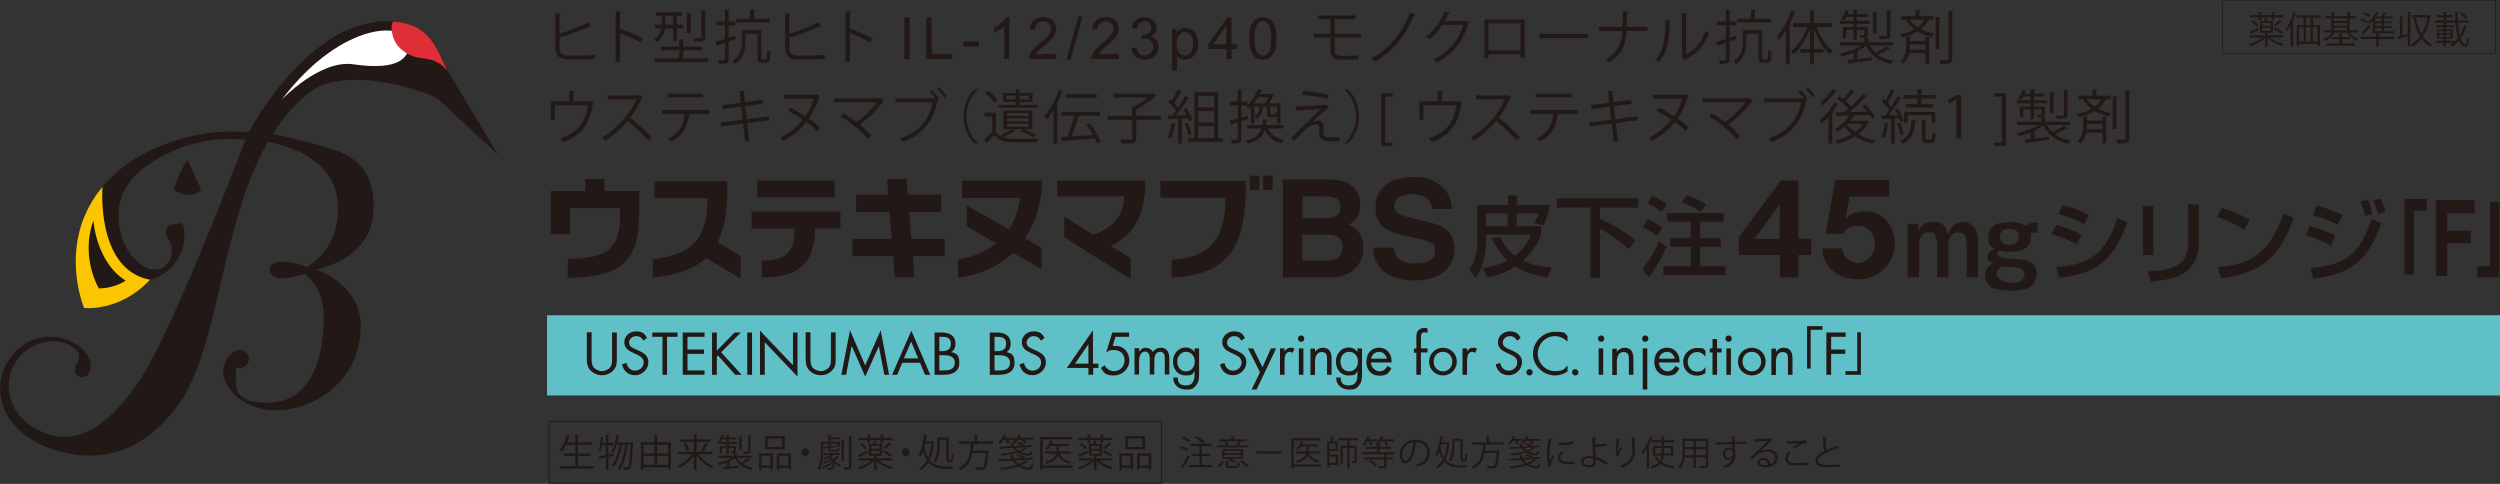 <svg id="_レイヤー_1" data-name="レイヤー 1" xmlns="http://www.w3.org/2000/svg" version="1.1" viewBox="0 0 1100 212.9"><rect x="0" y="0" width="1100" height="212.9" fill="#333333" stroke="none"/><defs><style>.cls-1{fill:#221815;stroke-width:0}.cls-8{isolation:isolate}</style></defs><path class="cls-1" d="M659.8 104c2 3.8 4.1 6.5 6.7 8.6 4.9-3.6 6.5-7.7 7.1-9.4h-19.8v3.3c0 9.3-3.4 14.1-4.5 15.8l-2.7-3.7c1.1-1.7 3.4-5.3 3.4-12V90.2h13.5V86h3.9v4.2H682c-.5 3.7-1.8 6.8-2.9 9l-4-1.2c.8-1.3 1.5-2.8 1.9-4.1h-9.7v5.7H678v3.6c-1.7 5-4.9 8.8-7.9 11.5 3 1.5 6.5 2.5 12.6 3L681 122c-4.9-.8-10.2-2-14.4-4.8-4.8 3.2-9.2 4.3-12 4.8l-2.1-3.9c2.5-.5 6.6-1.3 10.8-3.6-1.7-1.5-3.8-3.8-7-9.4l3.5-1.1zm-6-4.4h9.6v-5.7h-9.6v5.7zM685 87.3h35.9v4.1H704v4.8c9.3 4.4 13.7 8 15.6 9.5l-2.9 4c-4.6-4.5-10.9-8.1-12.7-9.1v21.6h-4.2V91.3H685v-4zm48.3 21.3c-2.2 4.9-4.8 9.6-7.9 13.4l-2.7-3.8c2.3-2.5 5.2-7.2 7.3-12.1l3.3 2.5zM725 96.4c1.8.8 4.8 2.6 6.4 3.8l-2.3 3.6c-1.9-1.6-4.1-2.9-6.2-3.9l2.1-3.5zm2-10.3c1.3.6 4.3 2.2 6.4 3.7l-2.3 3.5c-1.9-1.6-3.6-2.7-6.1-4l2-3.2zm31.4 7.6v3.8H748v7.3h9.1v3.8H748v8.6h11.3v3.8h-27.4v-3.8h12v-8.6h-9v-3.8h9v-7.3h-10.3v-3.8h24.8zm-16.1-7.8c2.5.8 5.9 2.4 8.4 4.1l-2.5 3.3c-1.7-1.3-3.8-2.7-8.1-4.3l2.2-3.1zm121.5 11.8c-4 0-5.4 2.7-6.1 4.1l-.6 1.2-.5-1.3c-.5-1.3-1.5-4.1-5.4-4.1s-5.5.7-7.1 4.2v-3.3h-4.7V122h5v-14.1c0-2.7 1.1-5.7 4.2-5.7s2.4.2 3.1 1.9c.6 1.4.6 2.1.6 2.8V122h5v-14.2c0-2.5 1.1-5.5 4.2-5.5s3.8 1.8 3.8 4.8v15h5V106c0-5.2-2.4-8.3-6.5-8.3m28 1.4-.3.3-.4-.2c-2.1-1.3-4.7-1.5-6.9-1.5-6.2 0-9.3 2.2-9.3 6.6s.7 3.4 2 4.6l.7.6-.9.5c-.9.5-2.2 1.2-2.2 2.9s.9 2.1 1.6 2.5l.8.5-.8.5c-1.8 1-2.7 2.7-2.7 4.8s1.3 4.1 2.6 5c1.1.7 4.3 1.7 8.1 1.7s7.1-.4 8.9-1.6c2.8-1.8 3.2-4.4 3.2-5.8s-.3-4.7-4.4-5.9c-1.7-.5-5.1-.7-6.9-.8-1 0-4.5-.2-5.5-1-.6-.5-.6-1-.6-1.2 0-.6.3-1 .8-1.3h.4c1.4.3 2.8.5 4.5.5 4.3 0 7.4-1.3 8.5-3.7.6-1.4.6-2.8.6-4v-.6h.5c.6-.2.8-.2 1-.2.5 0 .9 0 1.4.3V98h-.9c-1.5-.2-2.8.3-3.8 1.2m-11.4 18.1h.4c1.7 0 6.4.3 7.4.5 1.7.4 2.6 1.5 2.6 3s-.7 3.6-5.7 3.6-6.6-2.5-6.6-3.9 1.1-2.5 1.9-3.1m3.7-9.6c-2.5 0-4.1-1.4-4.1-3.5s1.1-3.6 4.2-3.6 4.1 1.4 4.1 3.5-1.7 3.6-4.2 3.6M1058 87.5h9.7v5.1h-5.6v28.2h-4.1V87.5zm41.7 34.6h-9.7v-5h5.6V88.9h4.1v33.2zm-12.5-20.6v5.5h-10.4v14.5h-5V88.1h17v5.8h-12v7.6h10.4zM582.4 86.4c2.1 0 3.8.2 5.1.7 1.5.7 2.3 2 2.3 4s-.6 3.1-1.7 3.8c-1.2.7-2.7 1.1-4.5 1.1h-10.5v-9.6h9.3zm1.3 16.8c1.9 0 3.3.3 4.3.7 1.8.8 2.8 2.4 2.8 4.6s-1 4.5-2.9 5.4c-1 .5-2.5.8-4.4.8H573v-11.5h10.7zm1.6-24.2h-20.8v43.1h19.4c2.2 0 4.2-.2 6.1-.6 1.9-.4 3.5-1.1 4.9-2.2 1.2-.9 2.2-2 3.1-3.4 1.3-2 1.9-4.3 1.9-6.9s-.6-4.6-1.7-6.3c-1.1-1.7-2.7-3-4.9-3.8 1.4-.7 2.5-1.6 3.2-2.5 1.3-1.6 2-3.7 2-6.4s-.7-4.8-2-6.6c-2.2-2.8-5.9-4.3-11.2-4.4m27.9 29.8c.3 2 .8 3.4 1.6 4.4 1.5 1.8 4 2.7 7.6 2.7s3.9-.2 5.3-.7c2.6-.9 3.8-2.6 3.8-5s-.6-2.5-1.9-3.3c-1.3-.8-3.2-1.4-6-2l-4.6-1c-4.6-1-7.7-2.1-9.4-3.3-2.9-2-4.4-5.1-4.4-9.3s1.4-7.1 4.3-9.6c2.8-2.6 7-3.8 12.5-3.8s8.5 1.2 11.7 3.6 4.9 5.9 5.1 10.5h-8.7c-.2-2.6-1.3-4.4-3.5-5.5-1.4-.7-3.2-1.1-5.3-1.1s-4.3.5-5.7 1.4-2.1 2.2-2.1 3.9.7 2.7 2.1 3.5c.9.5 2.8 1.1 5.7 1.8l7.5 1.8c3.3.8 5.8 1.8 7.4 3.1 2.6 2 3.8 5 3.8 8.8s-1.5 7.2-4.6 9.8c-3 2.6-7.3 3.9-12.9 3.9s-10.1-1.3-13.4-3.8c-3.2-2.6-4.9-6.1-4.9-10.6h9v-.2zm303.9-10.1c-4.3-2.4-9.1-3.9-11.5-4.6l2.1-3.9c2.2.6 6.8 1.8 11.4 4.4l-2 4.1zm-3.4 8.8c-5.2-2.6-5.3-2.7-11.1-4.5l2.1-4c2.3.6 7 2 11.1 4.4l-2.1 4.1zm-8.9 9.9c14.9-.8 21.8-5.9 26.9-21.5l4.3 1.9c-4.8 13.4-11.3 22.9-30.1 24.4l-1.1-4.8zm42.7-5.2h-4.6V90.7h4.6v21.5zm20-7.2c0 6.2-1.1 11.1-5.7 14.6-3.6 2.7-7.3 3.4-15.3 4.3l-1.5-4.4c10.1-.6 17.8-2.2 17.8-12.4V89.9h4.7V105zm19.9-3.8c-3-2.2-7.9-4.6-11.9-5.8l2.1-3.9c3.5 1 7 2.1 12.3 5.4l-2.5 4.3zm-11.6 16.3c13.8-1 23.1-5.7 28.9-23.6l4.5 2c-6 17.3-14.6 24.4-31.9 26.6l-1.5-5zm52.8-18.6c-3.9-2-7.6-3.3-11-4.3l1.9-4.2c6 1.8 8.9 3.1 11.2 4.2l-2.1 4.3zm-3 9.2c-4.6-2.5-9.2-4-11.1-4.6l1.8-4.1c1.5.4 7.4 2.2 11.1 4.2l-1.8 4.5zm15-13.1c-.6-2.7-1.1-4.3-1.9-6.4l3.2-.7c1 2.4 1.3 3.4 2 6.3l-3.3.8zm5.8-.8c-.9-3.6-1.7-5.2-2.1-6.1l3.2-.7c1.1 2.3 1.9 4.9 2.1 5.9l-3.2.9zm-29.7 23.7c14.9-1.2 21.7-5.7 26.8-21.6l4.3 1.9c-5.4 15-12.1 22.4-30 24.4l-1.1-4.7zM281.3 84H266v-5.2h-8.5V84h-15.2v19.1h8.5V91.6h22V96c0 14.6-7.8 17.9-23 17.9v8.3c23.6 0 31.4-7.7 31.4-27.6l.1-10.6zM400 93.3h14.1v-7.7h-14.7l-.5-6.8h-8.6l.5 6.8h-14.1v7.7h14.7l1 11.8H375v7.6h18l.7 9.4h8.6l-.7-9.4h14.1v-7.6H401l-1-11.8zm-80-13.5h-32v7.4h23.3c.1 18.3-7.1 24.7-24.1 27v7.9c10.8-1 18.4-3.8 23.5-8.6l15.2 9.1v-9.9l-10.1-6.1c3.3-6.8 4.4-15 4.2-26.8m49.8 13.3h-39.1v7.5h19c-.1 8.5-1.9 14-14.5 14.1v7.4c17.6 0 23.2-7.4 23.4-21.6h11.2v-7.4zm-36.6-13.7h34v7.4h-34v-7.4zm90 .1h35.3c0 17-9.8 39.3-37 42.7v-8c16-2.7 25.5-12.3 27.3-27.1h-25.5v-7.6h-.1z"/><path class="cls-1" d="m425.3 90.4 33 18.6v9.4l-33-18.8v-9.2zm39.9-10.9H504c0 15.1-5.4 26-19 30l-8.2-5c11.1-2.4 17.8-8.6 17.8-18.1h-29.4v-6.9z"/><path class="cls-1" d="m468.3 104.4 29.2 18.4v-9.1l-29.2-18.4v9.1zm42.3-24.8V87h28.6c0 18.3-6.9 26.4-23.7 27.3v7.9c26.1-1.5 32.7-13.9 32.7-42.6h-37.6zm39.3-2.3h4.2v6.3h-4.2v-6.3zm5.9 0h4.2v6.3h-4.2v-6.3zm227.3 27.8h-11.2l11-14.9h.2v14.9zm0 17h8.2v-9.9h5.7V105h-5.7V79.4h-7.7l-18.5 24.9v7.9h18.1v9.9h-.1zm48.3-35.6h-17.6l-1.7 9.7c2.3-2.3 5-3.2 8.4-3.2 8.4 0 13.2 6.5 13.2 14.5s-7.3 15.6-15.9 15.4c-8.3 0-15.7-4.6-15.9-13.6h8.7c.4 3.8 3.2 6.4 7 6.4s7.4-4 7.4-8.3-2.7-8-7.4-8-4.8 1.1-6.5 3.4h-7.8l4.2-23.6h23.8v7.3h.1z"/><path d="M240.7 138.7H1100V174H240.7v-35.3z" style="fill:#5fc1c7;stroke-width:0"/><path class="cls-1" d="M546.2 149.9c-.7-1.3-1.6-2-3.2-2s-3.1 1.2-3.1 2.9 1.6 2.3 2.9 2.9l1.2.5c2.4 1.1 4.4 2.3 4.4 5.2s-2.6 5.7-5.8 5.7-5.2-1.9-5.8-4.8l2-.6c.3 1.9 1.7 3.4 3.7 3.4s3.8-1.5 3.8-3.6-1.7-2.9-3.4-3.7l-1.1-.5c-2.2-1-4-2.1-4-4.8s2.4-4.7 5.2-4.7 3.8 1.1 4.8 2.9l-1.6 1.2zm57.1 7.9c.2-1.7 1.8-3 3.5-3s3.1 1.4 3.4 3h-6.9zm9 1.7c.2-3.4-1.8-6.5-5.5-6.5s-5.6 2.8-5.6 6.3 2.2 6 5.7 6 4.2-1.2 5.3-3.3l-1.7-1c-.8 1.4-1.8 2.4-3.5 2.4s-3.8-1.7-3.8-3.9h9.1zm-18.7-4.7c2.4 0 3.9 1.9 3.9 4.2s-1.3 4.4-3.9 4.4-3.8-2.1-3.8-4.4 1.5-4.2 3.8-4.2m5.7-1.5h-2v1.6c-.9-1.3-2.3-2-3.9-2-3.4 0-5.6 2.9-5.6 6.2s2.1 6.1 5.5 6.1 3.1-.7 4-1.9v1.4c0 2.6-.7 4.9-3.7 4.9s-3.7-1.4-3.7-3.5h-2c0 3.3 2.5 5.3 5.7 5.3s3.4-.7 4.5-2c1.2-1.5 1.2-3.1 1.2-5v-11.1zm-25.8 11.6h-2v-11.6h2v11.6zm.4-15.9c0 .8-.6 1.4-1.4 1.4s-1.4-.6-1.4-1.4.6-1.4 1.4-1.4 1.4.6 1.4 1.4m4.8 5.7c.9-1.1 1.9-1.7 3.3-1.7 3.2 0 3.9 2.3 3.9 5v6.9h-2v-6.5c0-1.9 0-3.5-2.4-3.5s-2.9 2.5-2.9 4.6v5.5h-2v-11.6h2v1.3h.1zm-13.5-.1c.7-.9 1.3-1.6 2.6-1.6s1.2.2 1.8.5l-.9 1.8c-.4-.3-.7-.5-1.2-.5-2.2 0-2.3 2.8-2.3 4.3v5.8h-2v-11.6h2v1.3zm-16.1-1.3h2.3l4.1 8.3 3.7-8.3h2.3l-8.6 18.1h-2.2l3.7-7.6-5.3-10.5zm256.6-5.1v5.6h6.2v1.9h-6.2v9.2h-2.1v-18.6h8.5v1.9h-6.4zm-3.8-3.1h-5.2v17.1h-1.6v-18.7h6.8v1.6zm10.1 18.2h5.2v-17.1h1.6v18.7H812v-1.6zm-398.7-7h1.8c2.3 0 5 .4 5 3.3s-2.4 3.4-4.7 3.4h-2.1v-6.7zm-2.1 8.6h4.3c3.7 0 6.6-1.5 6.6-5.2s-1.3-4.2-3.5-4.8c1.3-.8 1.8-2.1 1.8-3.6 0-3.8-2.8-5-6.2-5h-3v18.6zm2.1-16.7h.8c2.5 0 4.3.3 4.3 3.1s-2 3.2-4.3 3.2h-.8v-6.3zm24.3 8.1h1.8c2.3 0 5 .4 5 3.3s-2.4 3.4-4.7 3.4h-2.1v-6.7zm-2.1 8.6h4.3c3.7 0 6.6-1.5 6.6-5.2s-1.3-4.2-3.5-4.8c1.3-.8 1.8-2.1 1.8-3.6 0-3.8-2.8-5-6.2-5h-3v18.6zm2.1-16.7h.8c2.5 0 4.3.3 4.3 3.1s-2 3.2-4.3 3.2h-.8v-6.3zm252.2 2.2c-1.5-1.5-3.5-2.5-5.7-2.5-4.1 0-7.5 3.6-7.5 7.7s3.4 7.7 7.5 7.7 4.1-1 5.6-2.5v2.6c-1.6 1.2-3.6 1.8-5.5 1.8-5.2 0-9.7-4.3-9.7-9.5s4.3-9.7 9.7-9.7 3.9.6 5.5 1.8v2.6h.1zm-22.3-.5c-.7-1.3-1.6-2-3.2-2s-3.1 1.2-3.1 2.9 1.6 2.3 2.9 2.9l1.2.5c2.4 1.1 4.4 2.3 4.4 5.2s-2.6 5.7-5.8 5.7-5.2-1.9-5.8-4.8l2-.6c.3 1.9 1.7 3.4 3.7 3.4s3.8-1.5 3.8-3.6-1.7-2.9-3.4-3.7l-1.1-.5c-2.2-1-4-2.1-4-4.8s2.4-4.7 5.2-4.7 3.8 1.1 4.8 2.9l-1.6 1.2zM404 157.7h-6.3l3.2-7.4 3.1 7.4zm.8 1.9 2.2 5.3h2.3l-8.3-19.4-8.5 19.4h2.3l2.2-5.3h7.8zm-104.4-13.3h9.6v1.9h-7.5v5.6h7.3v1.9h-7.3v7.3h7.5v1.9h-9.6v-18.6zm28.4 0h2.1v18.6h-2.1v-18.6zm-5.6 0h2.8l-8.7 8.7 9 9.9h-2.8l-7.6-8.5-.5.5v8h-2.1v-18.6h2.1v8l7.8-8zm50.8-1 6.7 15.5 6.8-15.5 3.7 19.6h-2.1l-2.4-12.6-6 13.4-5.9-13.4h-.1l-2.4 12.6h-2.1l3.8-19.6zm-39.6.2 14.5 15.2v-14.4h2v19.4l-14.4-15.1v14.3h-2.1v-19.4zm-51.3 4.4c-.7-1.3-1.6-2-3.2-2s-3.1 1.2-3.1 2.9 1.6 2.3 2.9 2.9l1.2.5c2.4 1.1 4.4 2.3 4.4 5.2s-2.6 5.7-5.8 5.7-5.2-1.9-5.8-4.8l2-.6c.3 1.9 1.7 3.4 3.7 3.4s3.8-1.5 3.8-3.6-1.7-2.9-3.4-3.7l-1.1-.5c-2.2-1-4-2.1-4-4.8s2.4-4.7 5.2-4.7 3.8 1.1 4.8 2.9l-1.6 1.2zm174.9 0c-.7-1.3-1.6-2-3.2-2s-3.1 1.2-3.1 2.9 1.6 2.3 2.9 2.9l1.2.5c2.4 1.1 4.4 2.3 4.4 5.2s-2.6 5.7-5.8 5.7-5.2-1.9-5.8-4.8l2-.6c.3 1.9 1.7 3.4 3.7 3.4s3.8-1.5 3.8-3.6-1.7-2.9-3.4-3.7l-1.1-.5c-2.2-1-4-2.1-4-4.8s2.4-4.7 5.2-4.7 3.8 1.1 4.8 2.9l-1.6 1.2zm-164.5 15h-2v-16.7H287v-1.9h11.1v1.9h-4.6v16.7zm-33.2-7.5c0 1.4 0 3 .8 4.1s2.4 1.8 3.7 1.8 2.8-.6 3.6-1.6c1-1.2.9-2.8.9-4.3v-11.1h2.1v11.6c0 2-.1 3.6-1.6 5.1-1.3 1.4-3.1 2.1-5 2.1s-3.5-.7-4.8-1.9c-1.6-1.6-1.8-3.3-1.8-5.4v-11.6h2.1v11.2zm96.3 0c0 1.4 0 3 .8 4.1s2.4 1.8 3.7 1.8 2.8-.6 3.6-1.6c1-1.2.9-2.8.9-4.3v-11.1h2.1v11.6c0 2-.1 3.6-1.6 5.1-1.3 1.4-3.1 2.1-5 2.1s-3.5-.7-4.8-1.9c-1.6-1.6-1.8-3.3-1.8-5.4v-11.6h2.1v11.2zm122.2 2.6H473l5.8-8.4h.1v8.4h-.1zm2.1 0v-14.7l-11.5 16.6h9.5v3h2.1v-3h2.3V160h-2.4zm9.9-11.8-1.2 4h1.1c3.7-.1 6.2 2.8 6.2 6.4s-3 6.6-6.8 6.6-4.4-1.2-5.7-3.3l1.6-1.2c.8 1.5 2.3 2.6 4.1 2.6 2.7 0 4.7-2 4.7-4.8s-2-4.5-4.6-4.5-2.5.5-3.5 1.2l2.7-8.9h7.4v1.9h-6zm31 6.6c2.4 0 3.9 1.9 3.9 4.2s-1.3 4.4-3.9 4.4-3.8-2.1-3.8-4.4c0-2.2 1.6-4.2 3.8-4.2m5.8-1.5h-2v1.6c-.9-1.3-2.3-2-3.9-2-3.4 0-5.6 2.9-5.6 6.2s2.1 6.1 5.5 6.1 3.1-.7 4-1.9v1.4c0 2.6-.7 4.9-3.7 4.9s-3.7-1.4-3.7-3.5h-2c0 3.3 2.5 5.3 5.7 5.3s3.4-.7 4.5-2c1.2-1.5 1.2-3.1 1.2-5v-11.1zm-26.3 1.3c.7-1 1.6-1.6 2.8-1.6s2.6.7 3.2 1.9c.7-1.3 2.1-1.9 3.5-1.9 2.9 0 3.7 2.4 3.7 4.8v7h-2v-6.7c0-1.5 0-3.3-2.1-3.3s-2.5 2.2-2.5 3.9v6.1h-2v-6.6c0-1.4-.2-3.5-2.1-3.5s-2.6 2.3-2.6 4.1v6h-2v-11.6h2v1.4h.1zm173.1 9.2c0 .8-.6 1.4-1.4 1.4s-1.4-.6-1.4-1.4.6-1.4 1.4-1.4 1.4.7 1.4 1.4m20.1 0c0 .8-.6 1.4-1.4 1.4s-1.4-.6-1.4-1.4.6-1.4 1.4-1.4c.8.1 1.4.7 1.4 1.4m-69.3 1.1h-2v-9.7h-1.1v-1.8h1.1v-4.6c0-1 0-2.2.5-3 .6-1 1.8-1.5 3-1.5s.9.1 1.4.2v2c-.4-.1-.8-.3-1.3-.3-1.6 0-1.6 1.1-1.6 3.2v3.9h2.9v1.8h-2.9v9.8zm9.7-10.1c2.4 0 4.1 1.9 4.1 4.3s-1.7 4.3-4.1 4.3-4.1-1.9-4.1-4.3 1.6-4.3 4.1-4.3m0 10.4c3.4 0 6.1-2.7 6.1-6.1s-2.7-6.1-6.1-6.1-6.1 2.7-6.1 6.1 2.7 6.1 6.1 6.1m10.6-10.6c.7-.9 1.3-1.6 2.6-1.6s1.2.2 1.8.5l-.9 1.8c-.4-.3-.7-.5-1.2-.5-2.2 0-2.3 2.8-2.3 4.3v5.8h-2v-11.6h2v1.3zm59.9 10.3h-2v-11.6h2v11.6zm.5-15.9c0 .8-.6 1.4-1.4 1.4s-1.4-.6-1.4-1.4.6-1.4 1.4-1.4 1.4.6 1.4 1.4m5.6 5.7c.9-1.1 1.9-1.7 3.3-1.7 3.2 0 3.9 2.3 3.9 5v6.9h-2v-6.5c0-1.9 0-3.5-2.4-3.5s-2.9 2.5-2.9 4.6v5.5h-2v-11.6h2v1.3h.1zm13.3 16.7h-2v-18.1h2v18.1zm.5-22.4c0 .8-.6 1.4-1.4 1.4s-1.4-.6-1.4-1.4.6-1.4 1.4-1.4 1.4.6 1.4 1.4m4.7 8.8c.2-1.7 1.8-3 3.5-3s3.1 1.4 3.4 3H730zm9 1.7c.2-3.4-1.8-6.5-5.5-6.5s-5.6 2.8-5.6 6.3 2.2 6 5.7 6 4.2-1.2 5.3-3.3l-1.7-1c-.8 1.4-1.8 2.4-3.5 2.4s-3.8-1.7-3.8-3.9h9.1zm11.3-2.7c-1-1.2-2.1-1.9-3.6-1.9-2.4 0-4.1 2-4.1 4.3s1.6 4.3 4 4.3 2.8-.7 3.8-2v2.6c-1.1.8-2.3 1.2-3.7 1.2-3.5 0-6.1-2.6-6.1-6.1s2.8-6.1 6.2-6.1 2.5.4 3.6 1.2v2.5h-.1zm5.2 8.1h-2v-9.8h-1.2v-1.8h1.2v-4.1h2v4.1h2v1.8h-2v9.8zm6.1 0h-2v-11.6h2v11.6zm.4-15.9c0 .8-.6 1.4-1.4 1.4s-1.4-.6-1.4-1.4.6-1.4 1.4-1.4 1.4.6 1.4 1.4m8.8 5.8c2.4 0 4.1 1.9 4.1 4.3s-1.7 4.3-4.1 4.3-4.1-1.9-4.1-4.3 1.6-4.3 4.1-4.3m0 10.4c3.4 0 6.1-2.7 6.1-6.1s-2.7-6.1-6.1-6.1-6.1 2.7-6.1 6.1 2.7 6.1 6.1 6.1m10.7-10.5c.9-1.1 1.9-1.7 3.3-1.7 3.2 0 3.9 2.3 3.9 5v6.9h-2v-6.5c0-1.9 0-3.5-2.4-3.5s-2.9 2.5-2.9 4.6v5.5h-2v-11.6h2v1.3h.1z"/><path d="M977.9.1h120.2v23.4H977.9V.1z" style="stroke-width:.3px;fill:none;stroke:#221815"/><g class="cls-8"><g class="cls-8"><path class="cls-1" d="M1004.565 16.476h-5.72c1.468 1.288 3.814 2.363 6.03 2.852-.244.212-.521.603-.685.88-2.346-.636-4.905-1.971-6.436-3.601v3.878h-1.076v-3.878c-1.58 1.596-4.156 2.982-6.388 3.682-.146-.277-.456-.651-.685-.863 2.07-.538 4.4-1.662 5.9-2.95h-5.541v-.961h6.714V14.39h-2.248v-5.1h1.89c.179-.457.374-1.027.472-1.419l1.255.343c-.066.081-.163.147-.342.147-.098.26-.245.602-.392.928h2.771v5.1h-2.037c-.049.066-.13.132-.293.148v.978h6.811v.96zm-14.682-2.51c1.026-.39 2.525-1.059 4.009-1.727l.212.88c-1.288.62-2.608 1.27-3.472 1.646a.398.398 0 0 1-.179.294l-.57-1.093zm3.96-5.165V7.659h-3.895V6.7h3.895V5.345l1.418.081c-.017.114-.115.195-.326.228v1.043h4.562V5.346l1.418.081c-.016.13-.114.195-.326.228v1.043h3.993v.961h-3.993v1.142h-1.092V7.659h-4.562v1.142h-1.092zm-1.027 2.884c-.44-.685-1.434-1.63-2.33-2.265l.782-.57c.913.602 1.922 1.515 2.38 2.199l-.832.636zm2.623-1.581v1.337h3.619v-1.337h-3.619zm0 2.102v1.37h3.619v-1.37h-3.619zm5.476-.163c1.223.538 2.77 1.418 3.536 2.07l-.651.798c-.75-.668-2.281-1.58-3.504-2.167l.619-.7zm-.31-1.058c.8-.587 1.874-1.565 2.494-2.266l1.14.668c-.08.098-.21.114-.342.098-.65.603-1.744 1.45-2.558 2.004l-.734-.504zm7.272.26c-.537.961-1.107 1.858-1.711 2.608-.114-.261-.375-.816-.538-1.06 1.402-1.695 2.755-4.53 3.586-7.35l1.287.408c-.049.114-.163.18-.375.18a32.194 32.194 0 0 1-1.255 3.226l.375.114c-.032.114-.114.179-.31.211v10.92h-1.059v-9.257zm13.249-3.487h-3.405V11h3.079v9.208h-1.059v-.896h-8.148v.977h-1.027V11h2.983V7.758h-3.277V6.731h10.854v1.027zm-9.533 4.236v6.324h2.037v-6.324h-2.037zm5.068-.994V7.758h-2.07V11h2.07zm0 .994h-2.07v6.324h2.07v-6.324zm3.08 6.324v-6.324h-2.102v6.324h2.102zm17.589-4.009h-3.62c.946 1.157 2.38 2.167 3.814 2.673-.228.212-.554.586-.716.863-1.614-.7-3.26-2.054-4.254-3.536h-5.296c-1.028 1.548-2.722 2.982-4.319 3.748a4.385 4.385 0 0 0-.717-.848c1.385-.57 2.868-1.679 3.83-2.9h-3.667v-.946h3.455V8.034h-2.705V7.09h2.705V5.346l1.418.081c-.017.13-.114.195-.326.228V7.09h5.85V5.346l1.434.081c-.016.13-.114.212-.325.228V7.09h2.705v.945h-2.705v5.33h3.438v.945zm-6.96 2.966v1.857h5.769v.945h-12.5v-.945h5.623v-1.857h-3.471v-.913h3.47v-1.548l1.435.082c-.016.113-.114.195-.326.227v1.239h3.553v.913h-3.553zm2.412-9.24h-5.85V9.24h5.85V8.034zm-5.85 2.053v1.206h5.85v-1.206h-5.85zm0 2.053v1.222h5.85v-1.222h-5.85zm12.176-3.944c.93.261 2.119.734 2.739 1.092l-.538.88c-.62-.375-1.809-.896-2.722-1.19l.521-.782zm14.472 7.97v.993h-6.927v3.341h-1.124v-3.34h-6.747v-.995h6.747v-1.418l1.434.099c-.016.113-.098.195-.31.212v1.107h6.927zm-14.52-1.826c.88-.814 2.183-2.167 3.243-3.405l.587.732a44.188 44.188 0 0 1-2.836 3.243.587.587 0 0 1 .032.148.294.294 0 0 1-.114.244l-.912-.962zm1.32-8.897c.912.31 2.086.847 2.688 1.254l-.57.88c-.602-.423-1.76-1.01-2.673-1.369l.555-.765zm3.666 9.174V9.192c-.407.472-.831.88-1.255 1.238a5.585 5.585 0 0 0-.798-.7c1.27-1.011 2.574-2.739 3.341-4.466l1.287.44c-.065.13-.212.163-.358.147-.212.44-.456.88-.734 1.32h2.364c.358-.587.7-1.304.912-1.825l1.352.326c-.032.098-.146.162-.342.162-.211.375-.505.881-.798 1.337h3.78v.912h-3.813v1.288h3.373v.847h-3.373v1.288h3.422v.847h-3.422v1.337h4.351v.928h-9.29zm3.895-5.247V8.083h-2.836v1.288h2.836zm0 2.135v-1.288h-2.836v1.288h2.836zm0 2.184v-1.337h-2.836v1.337h2.836zm11.493-8.344 1.401.098c-.016.114-.113.195-.325.211V20.47h-1.076v-4.547c-1.483.456-2.966.912-3.927 1.19-.017.13-.114.195-.212.244l-.49-1.254 1.223-.294V7.252l1.353.082c-.017.113-.098.196-.326.228v7.985c.75-.195 1.564-.424 2.379-.636V5.346zm9.37 1.238.685.26a.45.45 0 0 1-.147.196c-.554 3.667-1.678 6.665-3.194 8.98 1.059 1.515 2.38 2.738 3.993 3.52-.261.212-.62.62-.8.929-1.564-.831-2.834-2.022-3.877-3.487-1.14 1.499-2.478 2.656-3.928 3.487a4.164 4.164 0 0 0-.75-.945c1.467-.766 2.836-1.972 4.01-3.57-1.288-2.183-2.168-4.905-2.77-7.968l1.01-.18c.505 2.69 1.303 5.134 2.443 7.139 1.207-1.957 2.152-4.4 2.657-7.22h-7.007V6.65h7.48l.196-.066zm12.699 3.39c.146 2.07.407 3.976.782 5.524.897-1.401 1.597-2.966 2.118-4.595l1.272.358c-.049.114-.163.18-.343.18-.62 1.922-1.516 3.78-2.672 5.41.537 1.58 1.222 2.558 2.053 2.558.49 0 .684-.83.782-2.868.229.229.604.49.88.57-.195 2.591-.586 3.374-1.743 3.374-1.19 0-2.086-.995-2.754-2.64a12.978 12.978 0 0 1-2.868 2.64 3.789 3.789 0 0 0-.8-.815c.408-.26.815-.554 1.19-.863h-3.21V20.5h-.994v-1.694h-3.601v-.881h3.601v-.96h-2.884v-4.043h2.884v-.944h-3.34v-.848h3.34v-1.09l1.336.098c-.016.098-.114.179-.326.212v.782h3.423v.848h-3.423v.944h2.982v4.042h-2.998v.961h3.503v.636a14.17 14.17 0 0 0 1.777-1.923c-.537-1.809-.864-4.123-1.043-6.665h-9.029V9.03h3.798V7.61h-3.064v-.913h3.064V5.33l1.385.081c-.017.115-.098.197-.326.229V6.7h3.048v.912h-3.048V9.03h4.123a68.013 68.013 0 0 1-.114-3.667c1.092.048 1.271.065 1.434.082 0 .13-.097.211-.326.244 0 1.14.017 2.249.066 3.34h4.742v.946h-4.677zm-8.344 3.634v.994h2.102v-.994h-2.102zm0 1.662v1.01h2.102v-1.01h-2.102zm5.15-.668v-.994h-2.167v.994h2.167zm0 1.678v-1.01h-2.167v1.01h2.167zm5.035-10.69c.864.652 1.89 1.597 2.346 2.25l-.814.635c-.456-.685-1.45-1.662-2.314-2.347l.782-.538z"/></g></g><g class="cls-8"><g class="cls-8"><path class="cls-1" d="M254.273 205.076h6.973v1.096h-15.008v-1.096h6.89v-4.449h-5.064v-1.079h5.064v-3.835h-4.067c-.582 1.195-1.262 2.275-1.993 3.071a6.712 6.712 0 0 0-.93-.68c1.362-1.445 2.54-3.968 3.221-6.508l1.445.398c-.05.117-.166.183-.382.183a26.672 26.672 0 0 1-.863 2.44h3.569v-3.32l1.494.083c-.017.116-.116.2-.349.233v3.004h6.193v1.096h-6.193v3.835h5.579v1.08h-5.579v4.448zm15.737-4.565-2.34.515v5.694h-1.096v-5.445c-.913.199-1.743.381-2.407.514a.304.304 0 0 1-.216.25l-.432-1.279a84.92 84.92 0 0 0 3.055-.564v-4.284h-1.644c-.166.996-.365 1.91-.614 2.607a6.684 6.684 0 0 0-.83-.465c.465-1.345.714-3.669.88-5.844l1.295.282c-.034.117-.15.166-.349.183-.05.697-.133 1.444-.216 2.158h1.478v-3.52l1.41.084c-.016.116-.099.199-.315.232v3.204h2.109v1.08h-2.109v4.083l2.242-.448.1.963zm7.92-5.943.597.05c0 .099-.017.265-.033.381-.316 7.77-.598 10.326-1.229 11.107-.315.448-.664.63-1.76.63-.365 0-.78-.016-1.195-.033-.017-.332-.133-.813-.315-1.112.747.05 1.41.066 1.71.066.282 0 .431-.05.597-.282.482-.564.814-2.988 1.08-9.745h-1.296c-.481 4.018-1.627 8.75-3.403 11.107a4.158 4.158 0 0 0-.963-.548c1.826-2.192 2.939-6.64 3.437-10.559h-1.428c-.63 3.403-1.91 7.438-3.57 9.496-.248-.199-.663-.415-.995-.548 1.676-1.892 2.955-5.628 3.586-8.948h-1.329c-.431 1.411-.98 2.69-1.627 3.652-.182-.182-.597-.464-.846-.63 1.145-1.644 1.942-4.516 2.374-7.405l1.378.3c-.033.115-.15.182-.366.182a32.281 32.281 0 0 1-.614 2.855h5.944l.265-.016zm11.17 0h6.043v12.069h-1.145v-.996h-10.874v1.062h-1.113v-12.135h5.944v-3.27l1.46.082c-.016.116-.1.2-.315.233v2.955zm-1.145 1.128h-4.831v3.819h4.83v-3.819zm-4.831 4.915v3.918h4.83v-3.918h-4.83zm10.874-4.915H289.1v3.819h4.898v-3.819zm-4.898 8.833h4.898v-3.918H289.1v3.918zm24.287-4.682h-6.043c1.56 2.108 4.117 4.167 6.425 5.18-.266.215-.631.664-.814.98-2.308-1.146-4.814-3.305-6.475-5.596v6.292h-1.162v-6.192c-1.66 2.258-4.117 4.3-6.391 5.429-.183-.283-.531-.714-.814-.947 2.308-.996 4.831-3.038 6.392-5.146h-6.043v-1.063h6.856v-4.35h-6.043v-1.078h6.043v-2.059l1.494.1c-.016.116-.1.199-.332.232v1.727h6.193v1.079h-6.193v4.35h6.907v1.062zm-11.14-1.278c-.232-.88-.896-2.258-1.56-3.27l.979-.366c.68.996 1.395 2.324 1.644 3.204l-1.063.432zm9.43-3.238c-.067.1-.183.15-.382.15-.448.93-1.212 2.274-1.826 3.154 0-.017-.947-.415-.947-.415.598-.897 1.362-2.374 1.777-3.403l1.378.514zm12.748 6.126a7.04 7.04 0 0 0 1.577 2.042c1.08-.514 2.408-1.278 3.205-1.86l.996.731c-.067.083-.216.117-.366.083-.813.498-2.075 1.146-3.12 1.627 1.195.864 2.689 1.445 4.449 1.76-.233.216-.499.63-.648.913-3.42-.714-5.844-2.44-7.122-5.213-.68.531-1.527 1.03-2.44 1.478l.249.05c-.017.1-.117.182-.332.199v2.025a262.19 262.19 0 0 0 4.117-.465l.033.864c-2.308.315-4.748.614-6.275.797a.284.284 0 0 1-.216.249l-.498-1.146 1.76-.183v-1.892a22.567 22.567 0 0 1-3.47 1.096c-.133-.25-.415-.648-.648-.847 2.158-.415 4.665-1.262 6.325-2.308h-6.06v-.93h6.89v-1.245l1.461.1c-.016.116-.116.2-.332.232v.914h6.973v.93h-6.508zm-4.731-5.23v-.946h-3.819v-.846h3.819v-1.113h-2.042a9.94 9.94 0 0 1-.648 1.063 5.44 5.44 0 0 0-.763-.398c.498-.648.946-1.66 1.245-2.64l1.112.349c-.05.116-.166.149-.315.132-.083.216-.166.449-.266.681h1.677v-1.229l1.295.083c-.017.117-.1.2-.316.233v.913h3.055v.813h-3.055v1.113h3.702v.846h-3.702v.947h3.155v2.092c0 .93-.515.946-1.993.946-.05-.25-.215-.548-.315-.764h.897c.381 0 .415 0 .415-.182v-1.312h-2.159v2.79h-.98v-2.79h-2.041v2.34h-.913v-3.12h2.955zm6.923-4.083c-.017.1-.1.182-.316.216v5.628h-1.029v-5.944l1.345.1zm3.95-.614c-.016.116-.099.199-.315.232v6.69c0 1.13-.315 1.229-3.004 1.229-.05-.282-.216-.68-.366-.946.548.016 1.063.033 1.445.033.797 0 .896 0 .896-.316v-6.989l1.345.067zm3.436 15.173v-7.221h6.026v7.072h-1.112v-.68h-3.852v.83h-1.062zm4.914-6.142h-3.852v4.233h3.852v-4.233zm6.358-8.683v5.844h-8.6v-5.844h8.6zm-1.129 4.781v-3.702h-6.391v3.702h6.391zm-2.34 2.823h6.225v7.089h-1.112v-.714h-4.034v.83h-1.08v-7.205zm1.079 5.312h4.034v-4.233h-4.034v4.233zm13.13-5.794c0 .946-.764 1.71-1.71 1.71s-1.71-.764-1.71-1.71.764-1.71 1.71-1.71c.98 0 1.71.797 1.71 1.71zm6.158-3.802v3.62c0 2.374-.216 5.694-1.51 7.968-.184-.166-.632-.431-.88-.53 1.244-2.192 1.377-5.214 1.377-7.438v-4.483h3.287v-3.055l1.378.083c-.016.117-.1.2-.315.233v.813h3.868v.864h-3.868v1.062h3.719l.564.017c-.017.033-.017.133-.033.182-.166.78-.432 1.727-.73 2.308l-.83-.2c.165-.381.315-.912.447-1.444h-3.204v.017h.233c-.017.1-.1.183-.299.216v.847l2.374-.25.1.714-2.474.266v.548c0 .332.1.398.664.398h2.075c.415 0 .498-.116.531-.913.2.133.515.233.764.282-.083 1.03-.349 1.295-1.179 1.295h-2.274c-1.478 0-1.478-.298-1.478-1.51l-1.909.215-.1-.73 2.01-.216v-1.179h-2.308zm4.781 4.881a.44.44 0 0 1-.232.05 7.027 7.027 0 0 1-1.162.814c.431.398.747.83.996 1.278a15.8 15.8 0 0 0 1.76-1.71l.913.63c-.083.084-.216.117-.333.084a17.295 17.295 0 0 1-1.892 1.577c.83.481 2.507 1.527 2.972 1.843l-.581.813c-.432-.382-1.461-1.112-2.291-1.693.033.232.05.465.05.68 0 1.063-.4 2.275-1.96 2.275-.282 0-.664 0-1.046-.017-.016-.232-.1-.614-.265-.846.465.05.88.066 1.145.066.565 0 1.262-.15 1.262-1.51 0-.183-.017-.383-.05-.582-1.112.963-2.789 1.91-4.217 2.424-.1-.2-.315-.498-.481-.68 1.577-.449 3.486-1.495 4.499-2.49a4.309 4.309 0 0 0-.315-.698c-.847.63-2.076 1.295-3.072 1.693-.1-.199-.299-.498-.481-.647 1.062-.316 2.424-.963 3.187-1.577a4.974 4.974 0 0 0-.498-.532c-.68.332-1.41.631-2.091.847a3.405 3.405 0 0 0-.399-.598c1.096-.332 2.39-.88 3.22-1.494h-3.037v-.797h6.823v.797h-2.424zm4.649-6.607c-.017.116-.1.183-.316.216v9.197h-1.013v-9.496l1.329.083zm1.942-1.644 1.378.083c-.017.117-.1.2-.316.216v13.066c0 1.41-.564 1.477-3.237 1.477a5.246 5.246 0 0 0-.365-1.129c.58.017 1.129.033 1.544.033.93 0 .996 0 .996-.381v-13.365zm19.09 10.808h-5.827c1.494 1.311 3.885 2.407 6.143 2.905-.25.216-.532.614-.698.897-2.39-.648-4.997-2.01-6.557-3.67v3.952H384.6v-3.951c-1.61 1.627-4.233 3.038-6.508 3.752-.15-.283-.465-.664-.697-.88 2.108-.548 4.482-1.694 6.01-3.005h-5.645v-.98h6.84v-1.145h-2.29v-5.196h1.925c.182-.465.382-1.046.481-1.445l1.279.349c-.067.083-.166.15-.349.15-.1.265-.249.614-.398.946h2.822v5.196h-2.075c-.05.066-.133.133-.3.15v.995h6.94v.98zm-14.958-2.557c1.046-.398 2.573-1.079 4.084-1.76l.216.897c-1.311.63-2.656 1.295-3.536 1.677a.407.407 0 0 1-.183.299l-.58-1.113zm4.034-5.262v-1.162h-3.967v-.98h3.967v-1.378l1.445.083c-.017.116-.116.2-.332.233v1.062h4.648v-1.378l1.445.083c-.017.133-.117.2-.333.233v1.062h4.068v.98h-4.068v1.162h-1.112v-1.162h-4.648v1.162h-1.113zm-1.045 2.938c-.449-.697-1.461-1.66-2.374-2.308l.796-.58c.93.614 1.96 1.543 2.424 2.24l-.846.648zm2.672-1.61v1.361h3.686v-1.361h-3.686zm0 2.141v1.395h3.686v-1.395h-3.686zm5.579-.166c1.245.548 2.822 1.445 3.602 2.109l-.664.813c-.764-.68-2.324-1.61-3.57-2.208l.632-.714zm-.316-1.079c.814-.597 1.91-1.594 2.54-2.307l1.162.68c-.083.1-.216.116-.348.1-.664.614-1.777 1.477-2.607 2.042l-.747-.515zM400.254 199c0 .946-.763 1.71-1.71 1.71s-1.71-.764-1.71-1.71.764-1.71 1.71-1.71c.98 0 1.71.797 1.71 1.71zm10.773-4.681a.54.54 0 0 1-.066.232c-.266 3.387-.88 5.96-1.86 7.936 1.91 2.307 4.466 2.772 7.206 2.772h3.254c-.183.266-.366.78-.432 1.08h-2.872c-2.972 0-5.678-.532-7.687-2.89a9.43 9.43 0 0 1-3.42 3.304c-.166-.265-.464-.68-.697-.896 1.378-.714 2.524-1.81 3.42-3.37-.697-1.063-1.262-2.391-1.71-4.084-.349.946-.747 1.776-1.195 2.473a6.82 6.82 0 0 0-.78-.763c1.261-1.926 1.992-5.33 2.407-8.816l1.41.266c-.049.133-.149.199-.364.199a56.727 56.727 0 0 1-.382 2.424h2.955l.2-.033.613.166zm-3.967.846c-.117.548-.25 1.08-.382 1.61.415 1.976.996 3.504 1.71 4.682.73-1.643 1.228-3.735 1.46-6.292h-2.788zm6.375-1.693v2.34c0 2.275-.266 5.512-1.876 7.737a4.684 4.684 0 0 0-.897-.598c1.544-2.125 1.727-5.046 1.727-7.155v-3.304h5.013v8.982c0 .813.017.946.349.946.564 0 .63 0 .714-.133.2-.166.2-1.81.2-2.839.215.183.547.35.83.432-.05 2.74-.1 3.503-1.296 3.503h-.714c-1.162 0-1.162-.78-1.162-2.025v-7.886h-2.888zm23.505 1.843h-8.549a46.07 46.07 0 0 1-.282 2.888h5.927l.249-.033.664.116c-.017.117-.033.25-.067.349-.348 4.997-.68 6.856-1.344 7.52-.449.482-.897.565-1.943.565-.597 0-1.428-.033-2.258-.083a2.668 2.668 0 0 0-.398-1.096 31.04 31.04 0 0 0 2.839.116c.398 0 .614-.016.797-.182.514-.465.846-2.142 1.145-6.21h-5.794c-.564 2.956-1.876 5.845-5.362 7.505-.166-.282-.498-.68-.797-.897 4.698-2.125 5.213-6.607 5.412-10.558h-5.262v-1.08h6.873v-2.988l1.477.1c-.017.116-.116.2-.332.232v2.657h7.006v1.079zm6.225-.1c-.133-.448-.449-1.129-.78-1.71h-.798c-.481.714-1.012 1.361-1.56 1.86-.2-.183-.598-.449-.847-.598.963-.797 1.91-2.192 2.474-3.553l1.278.432c-.05.083-.166.15-.349.133-.132.265-.265.547-.415.813h4.55v.896a8.333 8.333 0 0 0 1.427-2.274l1.295.399c-.033.1-.166.149-.349.149-.133.282-.282.548-.431.83h5.943v.913h-3.835c.365.448.68.93.847 1.295l-1.013.349c-.2-.449-.63-1.096-1.08-1.644h-1.493c-.498.631-1.063 1.212-1.627 1.644-.216-.183-.614-.415-.897-.565.415-.282.814-.664 1.196-1.079h-3.188c.282.482.531.996.648 1.361l-.996.35zm3.486 7.355a7.473 7.473 0 0 0 1.693 1.61c1.312-.482 2.424-1.063 3.238-1.776l1.045.514c-.066.1-.199.116-.315.1-.78.68-1.81 1.262-3.005 1.76 1.112.58 2.324.946 3.453.946.68 0 .897-.183.996-1.594.25.2.615.349.913.415-.199 1.776-.664 2.208-1.859 2.208-1.577 0-3.287-.564-4.731-1.527-2.208.73-4.831 1.228-7.587 1.51a3.429 3.429 0 0 0-.449-.93c2.557-.215 5.047-.613 7.14-1.244a8.955 8.955 0 0 1-1.71-1.926l-5.994.332-.083-.83 5.645-.332a5.566 5.566 0 0 1-.482-1.544l1.544.05c-.017.133-.133.216-.365.232.066.415.199.814.398 1.212l3.852-.232a21.582 21.582 0 0 0-2.656-.996l.58-.665c.963.25 2.225.714 2.922 1.046l-.481.598 4.067-.232.083.846-7.852.449zm.116-5.529c.415.432.913.83 1.478 1.179 1.079-.365 1.992-.797 2.672-1.328l1.03.448c-.033.1-.15.133-.316.133-.647.481-1.477.913-2.44 1.278 1.079.498 2.241.814 3.27.814.648 0 .814-.216.897-1.328.232.182.564.315.847.398-.166 1.527-.615 1.893-1.71 1.893-1.445 0-3.121-.498-4.55-1.362-2.108.648-4.648 1.063-7.254 1.312a2.781 2.781 0 0 0-.415-.83c2.424-.183 4.814-.532 6.79-1.063-.565-.431-1.08-.93-1.478-1.494l-5.827.315-.083-.846 5.412-.282a4.615 4.615 0 0 1-.448-1.295l1.478.033c-.017.15-.133.216-.349.232.066.332.2.664.382.98l3.536-.183a13.86 13.86 0 0 0-2.34-.813l.53-.648c.847.2 1.943.548 2.557.83l-.448.615 4.084-.216.083.83-7.388.398zm25.25 7.769v1.08h-13.232v.847h-1.112v-14.494h13.978v1.08h-12.866v11.488h13.232zm-.698-6.225v.996h-5.13c.847 1.826 2.607 2.972 5.097 3.42-.249.216-.548.648-.68.946-2.358-.53-4.051-1.66-5.064-3.436-.581 1.328-1.959 2.606-5.063 3.553a3.557 3.557 0 0 0-.665-.847c3.454-.963 4.566-2.324 4.915-3.636h-4.948v-.996h5.08v-2.34h-2.69c-.414.68-.879 1.278-1.36 1.743-.216-.183-.598-.399-.864-.548.947-.847 1.793-2.275 2.258-3.752l1.278.365c-.033.1-.132.15-.332.15-.132.348-.282.713-.448 1.062h7.67v.98h-4.416v2.34h5.362zm18.095 4.051h-5.828c1.495 1.311 3.885 2.407 6.143 2.905-.249.216-.531.614-.697.897-2.39-.648-4.997-2.01-6.558-3.67v3.952h-1.096v-3.951c-1.61 1.627-4.233 3.038-6.507 3.752-.15-.283-.465-.664-.698-.88 2.109-.548 4.483-1.694 6.01-3.005h-5.644v-.98h6.84v-1.145h-2.292v-5.196h1.926c.183-.465.382-1.046.482-1.445l1.278.349c-.066.083-.166.15-.349.15-.1.265-.249.614-.398.946h2.822v5.196h-2.075c-.05.066-.133.133-.299.15v.995h6.94v.98zm-14.958-2.557c1.045-.398 2.573-1.079 4.084-1.76l.215.897c-1.311.63-2.656 1.295-3.536 1.677a.407.407 0 0 1-.182.299l-.581-1.113zm4.034-5.262v-1.162h-3.968v-.98h3.968v-1.378l1.444.083c-.017.116-.116.2-.332.233v1.062h4.648v-1.378l1.445.083c-.017.133-.116.2-.332.233v1.062h4.067v.98h-4.067v1.162h-1.113v-1.162h-4.648v1.162h-1.112zm-1.046 2.938c-.448-.697-1.461-1.66-2.374-2.308l.797-.58c.93.614 1.959 1.543 2.424 2.24l-.847.648zm2.673-1.61v1.361h3.685v-1.361h-3.685zm0 2.141v1.395h3.685v-1.395h-3.685zm5.578-.166c1.245.548 2.822 1.445 3.602 2.109l-.664.813c-.763-.68-2.324-1.61-3.569-2.208l.63-.714zm-.316-1.079c.814-.597 1.91-1.594 2.54-2.307l1.163.68c-.083.1-.216.116-.35.1-.663.614-1.775 1.477-2.606 2.042l-.747-.515zm7.154 9.662v-7.221h6.026v7.072h-1.112v-.68h-3.852v.83h-1.062zm4.914-6.142h-3.852v4.233h3.852v-4.233zm6.358-8.683v5.844h-8.6v-5.844h8.6zm-1.129 4.781v-3.702h-6.391v3.702h6.391zm-2.34 2.823h6.225v7.089h-1.112v-.714h-4.034v.83h-1.08v-7.205zm1.079 5.312h4.034v-4.233h-4.034v4.233z"/></g></g><path d="M241.6 185.4h269.5v27.2H241.6v-27.2z" style="fill:none;stroke:#221815;stroke-miterlimit:10;stroke-width:.4px"/><path class="cls-1" d="M256.312 24.437c1.024-.026 3.764-.128 5.377-.384.026.563.052 1.28.103 1.844-1.69.178-4.25.28-5.3.28h-6.402c-3.866 0-5.735-1.689-5.735-5.35V5.9l2.51.153c-.052.256-.231.41-.692.46v8.349c3.892-1.18 9.294-3.227 12.7-5.07l1.306 1.766a.603.603 0 0 1-.307.077.893.893 0 0 1-.359-.077c-3.098 1.562-8.936 3.713-13.34 5.044v4.276c0 2.586 1.255 3.559 3.892 3.559h6.247zm25.498-5.761c-2.611-1.408-6.196-3.072-8.986-4.174v12.803h-1.92V5.055l2.585.153c-.026.281-.23.461-.665.538v7.477l.384-.538c2.995 1.1 6.964 2.867 9.627 4.275l-1.024 1.716zm14.36-6.247h-3.558c-.307 2.15-1.255 4.403-3.662 6.042-.23-.358-.82-.947-1.178-1.203 2.075-1.383 2.92-3.124 3.227-4.84h-2.842v-1.562h2.995V6.95h-2.406V5.413h11.47V6.95h-2.406v3.917h2.79v1.563h-2.79v5.658h-1.64V12.43zm4.456 13.263h10.958v1.638H288.03v-1.638h10.83v-3.585h-8.09V20.52h8.09v-3.278l2.253.154c-.025.18-.154.307-.486.358v2.766h8.193v1.587h-8.193v3.585zM292.74 6.949v3.917h3.43V6.95h-3.43zm11.65-1.177c-.026.178-.154.28-.513.333v8.424h-1.612v-8.91l2.125.153zm6.375-1.23c-.025.18-.154.308-.486.359v11.445c0 1.844-1.05 1.946-4.558 1.946-.077-.46-.333-1.101-.563-1.536.589.025 1.152.025 1.613.025 1.843 0 1.843-.025 1.843-.435V4.414l2.151.128zm12.951 12.648-3.098 1.102v7.733c0 1.843-.845 2.125-4.25 2.074-.077-.41-.333-1.127-.563-1.588 1.203.025 2.304.025 2.637.025.332-.025.486-.128.486-.486v-7.144c-1.203.41-2.304.794-3.175 1.076a.416.416 0 0 1-.307.41l-.717-2.023c1.152-.307 2.612-.743 4.2-1.23v-6.016h-3.892V9.51h3.891V4.338l2.202.128c-.026.204-.153.307-.512.358V9.51h2.944v1.613h-2.944v5.479l2.868-.896.23 1.485zm11.266 7.631c0 1.101.026 1.332.691 1.332h.87c.718 0 .846-.23.923-1 .076-.537.102-1.714.128-3.25.358.333.922.614 1.408.767-.154 4.02-.18 4.968-2.33 4.968h-1.382c-1.972 0-1.972-1.127-1.972-2.944v-9.782h-5.3v3.61c0 3.125-.717 7.067-4.635 9.628-.204-.384-.793-1.05-1.1-1.306 3.584-2.33 4.096-5.607 4.096-8.347v-5.173h8.603v11.497zM338.72 8.23v1.638h-14.697V8.23h6.018V4.312l2.227.154c-.025.179-.18.358-.512.41V8.23h6.964zm18.713 16.207c1.024-.026 3.763-.128 5.377-.384.025.563.05 1.28.102 1.844-1.69.178-4.25.28-5.3.28h-6.402c-3.866 0-5.735-1.689-5.735-5.35V5.9l2.51.153c-.052.256-.231.41-.692.46v8.349c3.892-1.18 9.294-3.227 12.7-5.07l1.306 1.766a.603.603 0 0 1-.307.077.893.893 0 0 1-.359-.077c-3.098 1.562-8.936 3.713-13.34 5.044v4.276c0 2.586 1.255 3.559 3.892 3.559h6.248zm25.497-5.761c-2.611-1.408-6.196-3.072-8.986-4.174v12.803h-1.92V5.055l2.585.153c-.026.281-.23.461-.665.538v7.477l.384-.538c2.995 1.1 6.964 2.867 9.627 4.275l-1.024 1.716zm14.955 7.271V7.622h2.425v18.325h-2.425zm9.672 0V7.622h2.424v16.163h9.026v2.162h-11.45zm16.246-5.5v-2.262h6.913v2.262h-6.913zm20.322 5.5h-2.25V11.611c-.542.516-1.252 1.033-2.13 1.55-.88.516-1.67.904-2.37 1.161v-2.174c1.259-.592 2.358-1.309 3.3-2.15.942-.842 1.609-1.659 2-2.45h1.45v18.4zm20.66-2.162v2.162h-12.113a3.98 3.98 0 0 1 .263-1.562c.308-.825.802-1.638 1.481-2.438s1.66-1.724 2.944-2.774c1.992-1.634 3.337-2.928 4.037-3.882s1.05-1.856 1.05-2.706c0-.891-.318-1.643-.956-2.256-.637-.613-1.469-.919-2.493-.919-1.084 0-1.95.326-2.6.975-.65.65-.98 1.55-.988 2.7l-2.312-.237c.158-1.726.754-3.04 1.787-3.944 1.033-.904 2.42-1.356 4.162-1.356 1.759 0 3.15.487 4.176 1.462 1.025.976 1.537 2.184 1.537 3.625 0 .733-.15 1.454-.45 2.163-.3.708-.798 1.454-1.494 2.237-.696.784-1.852 1.859-3.468 3.225-1.35 1.134-2.217 1.902-2.6 2.307s-.7.81-.95 1.218h8.987zm4.422 2.475 5.312-18.95h1.8l-5.3 18.95h-1.812zm23.072-2.475v2.162h-12.112a3.97 3.97 0 0 1 .261-1.562c.309-.825.803-1.638 1.482-2.438.68-.8 1.66-1.724 2.944-2.774 1.991-1.634 3.337-2.928 4.037-3.882s1.05-1.856 1.05-2.706c0-.891-.318-1.643-.956-2.256-.638-.613-1.469-.919-2.494-.919-1.083 0-1.95.326-2.6.975-.65.65-.98 1.55-.987 2.7l-2.313-.237c.159-1.726.754-3.04 1.787-3.944 1.034-.904 2.421-1.356 4.164-1.356 1.757 0 3.149.487 4.174 1.462 1.025.976 1.537 2.184 1.537 3.625a5.49 5.49 0 0 1-.45 2.163c-.3.708-.798 1.454-1.493 2.237-.696.784-1.852 1.859-3.469 3.225-1.35 1.134-2.216 1.902-2.6 2.307-.383.404-.7.81-.95 1.218h8.988zm5.497-2.675 2.25-.3c.258 1.275.697 2.194 1.318 2.757s1.377.843 2.269.843c1.058 0 1.952-.367 2.681-1.1.73-.733 1.094-1.642 1.094-2.725 0-1.033-.338-1.886-1.013-2.556-.674-.67-1.533-1.006-2.575-1.006-.425 0-.954.083-1.587.25l.25-1.975c.15.017.27.024.363.024.958 0 1.82-.25 2.588-.75.766-.5 1.149-1.27 1.149-2.312 0-.825-.28-1.508-.837-2.05-.559-.542-1.28-.812-2.163-.812-.875 0-1.605.275-2.188.825s-.958 1.375-1.125 2.474l-2.25-.399c.276-1.509.9-2.678 1.875-3.507.976-.829 2.188-1.243 3.638-1.243 1 0 1.921.214 2.763.644.842.428 1.485 1.014 1.93 1.755a4.51 4.51 0 0 1 .67 2.363c0 .792-.212 1.512-.638 2.163-.425.65-1.054 1.167-1.887 1.55 1.083.25 1.925.768 2.524 1.556.601.787.9 1.773.9 2.956 0 1.6-.583 2.956-1.75 4.069-1.166 1.112-2.64 1.669-4.424 1.669-1.608 0-2.944-.48-4.007-1.438s-1.669-2.2-1.818-3.724zm17.922 9.925V12.673h2.05v1.725c.483-.675 1.029-1.182 1.637-1.519.609-.338 1.346-.507 2.213-.507 1.133 0 2.133.292 3 .875.866.584 1.52 1.407 1.962 2.469s.663 2.228.663 3.494c0 1.359-.244 2.581-.731 3.67-.488 1.086-1.197 1.92-2.125 2.5-.93.578-1.907.867-2.932.867-.75 0-1.423-.158-2.018-.474s-1.086-.717-1.47-1.2v6.462h-2.25zm2.037-11.65c0 1.709.346 2.97 1.038 3.788.691.816 1.53 1.225 2.513 1.225 1 0 1.855-.423 2.568-1.269s1.068-2.156 1.068-3.932c0-1.69-.347-2.958-1.043-3.8-.696-.841-1.527-1.262-2.494-1.262-.958 0-1.806.448-2.544 1.344-.737.896-1.106 2.198-1.106 3.906zm21.86 6.562V21.56h-7.95v-2.063l8.362-11.875h1.838v11.875h2.475v2.063h-2.475v4.387h-2.25zm0-6.45v-8.261l-5.738 8.261h5.738zm10.097-2.587c0-2.167.223-3.91.669-5.231.445-1.32 1.109-2.34 1.988-3.057.879-.716 1.985-1.074 3.318-1.074.983 0 1.846.197 2.588.594a4.953 4.953 0 0 1 1.838 1.712c.482.746.862 1.654 1.136 2.725.276 1.07.414 2.515.414 4.331 0 2.15-.221 3.886-.664 5.206-.44 1.322-1.101 2.342-1.98 3.063-.88.72-1.99 1.081-3.332 1.081-1.767 0-3.154-.633-4.162-1.9-1.209-1.525-1.813-4.008-1.813-7.45zm2.313 0c0 3.008.351 5.011 1.057 6.006.704.996 1.572 1.494 2.605 1.494s1.902-.5 2.606-1.5 1.057-3 1.057-6c0-3.016-.352-5.02-1.057-6.012-.704-.992-1.58-1.488-2.63-1.488-1.034 0-1.859.438-2.476 1.313-.774 1.116-1.162 3.179-1.162 6.187zm35.257-.436v5.787c0 1.356.64 2.278 2.51 2.278h4.71c.897 0 2.253-.05 3.098-.178.026.486.052 1.356.052 1.74-.82.129-2.28.154-3.15.154h-4.838c-3.124 0-4.225-1.639-4.225-3.994v-5.787h-7.323v-1.69h7.323V8.46h-5.48V6.77h16.49v1.69h-9.167v6.324h11.598v1.69h-11.598zm35.636-10.036c-.127.256-.409.332-.716.306-3.892 9.602-10.216 16.412-17.334 20.408-.307-.385-.922-1-1.434-1.358 6.964-3.84 13.315-10.446 16.976-20.305l2.508.949zm23.605 3.482c-.103.127-.23.256-.385.358-2.688 8.295-6.887 13.622-13.954 17.206-.307-.435-.794-1.024-1.306-1.409 6.708-3.25 10.857-8.372 12.982-15.157h-9.14a26.261 26.261 0 0 1-5.736 6.324 10.06 10.06 0 0 0-1.46-1.177c3.482-2.689 6.427-6.607 8.168-11.113l2.432.692c-.102.256-.41.333-.742.333a38.325 38.325 0 0 1-1.638 3.225h9.012l.307-.153 1.46.87zm24.371-1.357V25.46h-1.844v-1.613h-14.107v1.665h-1.793V8.563h17.744zm-1.844 13.57V10.278h-14.107v11.855h14.107zm8.395-7.271h21.38v1.817h-20.408c-.153.256-.486.435-.819.486l-.153-2.303zm47.492-1.205h-9.27c-.486 6.58-2.15 10.576-7.732 13.776-.358-.41-.973-.897-1.459-1.255 5.3-2.944 6.862-6.452 7.349-12.52h-10.268V11.89h10.344c.077-1.997.102-4.302.102-6.888l2.51.154c-.026.256-.257.41-.615.461-.025 2.33-.025 4.404-.128 6.273h9.167v1.766zm10.339-4.583c-.026.23-.256.384-.589.436-.153 6.888-.717 13.16-4.66 17.743a14.6 14.6 0 0 0-1.536-.973c3.815-4.147 4.275-10.548 4.352-17.436l2.433.23zm6.632 14.748c4.275-2.074 7.04-5.812 8.525-10.292.385.333 1.152.768 1.588.999-1.818 5.171-4.993 8.986-10.446 11.573a1.067 1.067 0 0 1-.436.511l-1.33-1.689.28-.385V5.746l2.381.128c-.025.23-.204.435-.562.487v17.461zm22.246-6.632-3.099 1.102v7.733c0 1.843-.845 2.125-4.25 2.074-.077-.41-.333-1.127-.563-1.588 1.204.025 2.304.025 2.637.025.333-.025.487-.128.487-.486v-7.144c-1.203.41-2.305.794-3.175 1.076a.416.416 0 0 1-.308.41l-.717-2.023c1.153-.307 2.612-.743 4.2-1.23v-6.016h-3.892V9.51h3.892V4.338l2.202.128c-.026.204-.153.307-.513.358V9.51h2.945v1.613h-2.945v5.479l2.868-.896.23 1.485zm11.265 7.631c0 1.101.026 1.332.692 1.332h.87c.718 0 .846-.23.922-1 .077-.537.102-1.714.128-3.25.36.333.922.614 1.409.767-.154 4.02-.18 4.968-2.33 4.968h-1.383c-1.972 0-1.972-1.127-1.972-2.944v-9.782h-5.3v3.61c0 3.125-.716 7.067-4.634 9.628-.205-.384-.794-1.05-1.1-1.306 3.583-2.33 4.096-5.607 4.096-8.347v-5.173h8.602v11.497zm3.739-16.591v1.638H764.44V8.23h6.017V4.312l2.228.154c-.026.179-.18.358-.512.41V8.23h6.964zm11.107-3.022c-.102.18-.281.256-.589.23a46.217 46.217 0 0 1-2.355 5.3l.691.18c-.05.153-.18.281-.512.307V28.2h-1.665V13.376a30.186 30.186 0 0 1-3.123 4.276c-.18-.41-.615-1.204-.896-1.613 2.458-2.663 4.916-7.093 6.401-11.522l2.048.691zm15.747 6.632h-6.709c1.563 4.25 4.302 8.5 7.17 10.626-.41.307-.999.92-1.306 1.356-2.79-2.355-5.428-6.733-7.067-11.24v8.962h4.149v1.587h-4.149v5.07h-1.664v-5.07h-4.225v-1.587h4.225v-8.86c-1.69 4.533-4.378 8.834-7.195 11.216-.282-.41-.845-1-1.229-1.306 2.842-2.177 5.633-6.479 7.272-10.754h-6.325v-1.639h7.477V4.594l2.177.153c-.027.18-.155.308-.513.333v5.121h7.912v1.64zm16.791 8.168a10.839 10.839 0 0 0 2.433 3.148c1.665-.793 3.713-1.97 4.942-2.867l1.536 1.127c-.102.128-.333.179-.563.128-1.255.768-3.201 1.767-4.814 2.509 1.843 1.331 4.148 2.227 6.862 2.714-.359.333-.768.973-.998 1.408-5.275-1.1-9.013-3.764-10.985-8.039-1.05.82-2.355 1.587-3.763 2.278l.383.077c-.025.154-.178.282-.511.307v3.124c1.997-.205 4.199-.46 6.35-.717l.05 1.331c-3.559.487-7.322.948-9.678 1.23a.438.438 0 0 1-.333.384l-.768-1.767 2.714-.281v-2.92a34.796 34.796 0 0 1-5.35 1.69c-.206-.384-.642-.998-1-1.305 3.33-.641 7.195-1.947 9.756-3.559H809.7v-1.435h10.626v-1.92l2.253.154c-.025.18-.18.307-.513.358v1.408h10.754v1.435h-10.037zm-7.297-8.065v-1.46h-5.888V9.177h5.888V7.461h-3.15a15.264 15.264 0 0 1-.997 1.639 8.461 8.461 0 0 0-1.178-.614c.768-.998 1.46-2.561 1.92-4.072l1.716.538c-.077.18-.256.23-.486.205-.13.332-.257.692-.41 1.05h2.585V4.312l1.997.129c-.025.178-.153.306-.486.358v1.408h4.711v1.254h-4.71v1.716h5.709v1.306h-5.71v1.46h4.865v3.225c0 1.434-.794 1.46-3.073 1.46-.076-.385-.332-.846-.486-1.178h1.383c.588 0 .64 0 .64-.282v-2.022h-3.329v4.301h-1.51v-4.301h-3.15v3.61h-1.408v-4.813h4.557zm10.677-6.3c-.025.154-.153.282-.486.334v8.68h-1.587V5.488l2.073.155zm6.094-.947c-.026.18-.153.307-.486.359v10.318c0 1.741-.487 1.895-4.634 1.895-.077-.436-.333-1.05-.564-1.46.845.026 1.639.052 2.228.052 1.228 0 1.383 0 1.383-.487V4.594l2.073.102zm15.845 3.969.844.256c-.102.153-.281.23-.589.23-.767 1.409-1.843 2.612-3.174 3.636 1.792.922 3.738 1.511 5.812 2.048a3.95 3.95 0 0 0-.974 1.51c-2.252-.639-4.377-1.382-6.272-2.533-1.997 1.228-4.353 2.125-6.862 2.739-.154-.384-.59-1.024-.896-1.383 2.279-.512 4.455-1.28 6.324-2.33a16.158 16.158 0 0 1-3.635-3.892l.793-.28h-2.97V7.102h6.273V4.338l2.202.128c-.026.179-.154.307-.487.358v2.279h6.222v1.562h-2.611zm-.922 9.397v-1.844l2.151.153c-.026.18-.18.308-.513.333v11.318h-1.638v-4.686h-7.118c-.333 1.69-1.076 3.38-2.612 4.736-.307-.306-.896-.767-1.28-1.023 2.28-2.023 2.56-4.84 2.56-7.067v-3.764l2.15.128c-.025.18-.178.308-.51.358v1.358h6.81zm-6.888-9.397a13.813 13.813 0 0 0 3.432 3.278c1.254-.922 2.303-1.997 3.02-3.278h-6.452zm.077 10.907c0 .768 0 1.332-.077 2.279h6.888v-2.279h-6.81zM853.812 7.59c-.026.18-.18.308-.513.358v13.828h-1.639V7.46l2.152.128zm3.507-2.765 2.202.128c-.051.18-.18.308-.512.359V25.82c0 2.074-.896 2.355-5.3 2.304-.103-.46-.358-1.23-.614-1.716.844.026 1.612.026 2.253.026 1.766 0 1.971 0 1.971-.614V4.824zm-606.87 35.102 2.56.153c-.026.256-.333.487-.717.512v4.02h6.862l.384-.154 1.588.717c-.051.103-.18.205-.282.282-1.177 8.961-4.89 14.16-13.007 17.001-.256-.435-.794-1.1-1.203-1.536 7.604-2.611 11.112-7.374 11.983-14.568H244.15v6.35h-1.767v-8.091h8.066v-4.686zm32.334 2.765a.533.533 0 0 1-.333.282c-1.382 3.25-3.02 6.068-5.12 8.807 2.79 2.228 6.99 6.043 9.37 8.68l-1.561 1.358c-2.253-2.613-6.376-6.504-8.987-8.604-2.254 2.74-6.145 6.479-9.858 8.604-.282-.385-.896-1.025-1.332-1.383 7.093-3.892 12.7-11.164 15.005-16.72h-12.572v-1.741h13.57l.333-.128 1.485.845zm29.134 7.425h-8.654l.435.128c-.051.154-.23.282-.512.307-.691 4.763-2.433 9.013-7.912 11.701-.307-.332-.947-.947-1.382-1.28 5.325-2.56 6.81-6.145 7.4-10.856h-9.96v-1.715h20.585v1.715zm-2.535-7.22h-15.72V41.18h15.72v1.716zm19.404 11.24.922 8.04-1.844.204-.896-8.014-9.602 1.23-.23-1.69 9.653-1.23-.666-5.76-8.04 1.049-.23-1.715 8.065-1.024-.564-5.07 2.51-.102c0 .256-.23.46-.59.563l.462 4.353 7.784-1.025.204 1.742-7.783.998.665 5.735 9.627-1.203.23 1.69-9.677 1.229zm16.229-12.443h13.878l.333-.206 1.562.794c-.052.103-.18.206-.333.282-1.05 3.533-2.612 6.862-4.533 9.627 1.947 1.332 3.662 2.663 4.942 3.866l-1.254 1.562c-1.28-1.203-2.945-2.56-4.84-3.891-2.816 3.584-6.375 6.35-10.241 8.321-.359-.46-.897-1.05-1.332-1.435 3.79-1.766 7.4-4.557 10.063-7.962-2.125-1.409-4.404-2.79-6.632-3.943l1.152-1.357a62.612 62.612 0 0 1 6.58 3.815 27.082 27.082 0 0 0 3.713-7.732h-13.058v-1.741zm43.958 2.56c-.077.128-.205.204-.384.256-2.381 3.636-6.401 7.45-10.344 10.293 1.971 1.587 3.943 3.559 5.249 4.992l-1.562 1.358c-2.688-3.15-7.732-7.374-12.06-9.91l1.23-1.305c1.817 1.024 3.866 2.382 5.709 3.79 3.457-2.458 6.964-5.762 8.987-8.732h-18.793v-1.74h20.15l.307-.154 1.511 1.152zm22.554-1.152c-.743-.947-1.716-2.024-2.484-2.714l.896-.718c1.152.974 2.56 2.587 3.278 3.688l-.487.358.205.103a.662.662 0 0 1-.358.28c-1.972 9.654-6.965 15.415-15.337 18.36-.308-.462-.82-1.127-1.178-1.486 8.04-2.662 12.802-8.27 14.287-15.977h-16.31v-1.74h16.976l.333-.231.179.077zm3.943-.155c-.64-1.1-2.074-2.79-3.124-3.686l.947-.742c1.178.972 2.458 2.56 3.201 3.686l-1.024.742zm14.9-3.507c-2.791 2.33-5.07 6.606-5.07 11.778 0 5.3 2.355 9.524 5.07 11.778v.128h-1.537c-2.586-2.33-4.89-6.632-4.89-11.906s2.304-9.576 4.89-11.906h1.536v.128zm7.88 10.14v8.475c1.998 3.047 5.762 3.047 10.447 3.047 2.842 0 6.17-.077 8.193-.205-.204.383-.46 1.152-.537 1.664-1.767.05-4.558.102-7.118.102-5.608 0-9.167 0-11.676-3.175-1.178 1.126-2.38 2.279-3.354 3.175 0 .179-.051.282-.23.384L433 61.28c1.102-.819 2.408-1.946 3.585-3.046v-7.016h-3.38v-1.639h5.044zm-3.43-9.602c1.613 1.203 3.43 2.996 4.224 4.276l-1.408 1.075c-.742-1.305-2.535-3.15-4.148-4.404l1.332-.947zm21.737 6.17v1.23H439.25v-1.23h7.63v-1.305h-5.556V40.9h5.556v-1.562l2.15.153c-.025.18-.178.282-.51.333V40.9h5.837v3.943h-5.838v1.306h8.04zm-6.17 10.703c2.023.82 4.25 1.844 5.581 2.663l-1.51.845c-1.254-.845-3.38-1.895-5.402-2.765l1.024-.743h-4.711l1.561.614c-.128.205-.332.23-.537.18-1.28.999-3.252 2.049-4.916 2.739-.282-.281-.82-.742-1.178-.973 1.587-.589 3.482-1.536 4.685-2.56h-3.533v-8.219h12.75v8.219h-3.814zm-7.476-13.11h3.968v-1.714h-3.968v1.714zm.179 5.94v1.332h9.448v-1.331h-9.448zm0 2.356v1.358h9.448v-1.358h-9.448zm0 2.356V55.8h9.448v-1.408h-9.448zm9.6-12.366h-4.172v1.714h4.173v-1.714zm10.852 6.349a30.186 30.186 0 0 1-3.123 4.276c-.18-.41-.615-1.204-.896-1.613 2.458-2.663 4.916-7.093 6.401-11.522l2.048.691c-.102.18-.281.256-.589.23a46.217 46.217 0 0 1-2.355 5.3l.691.18c-.05.153-.18.281-.511.307V63.2h-1.666V48.376zm15.9 5.812c1.973 2.535 4.021 5.94 4.789 8.168l-1.639.794c-.205-.666-.537-1.434-.947-2.279-5.07.461-10.42.87-13.852 1.126-.051.205-.205.308-.384.359l-.717-2.074 2.996-.154c1.075-2.534 2.278-6.35 2.995-9.243h-5.709v-1.69h17.001v1.69h-9.268l.358.103c-.077.18-.282.282-.589.307-.717 2.56-1.92 6.12-3.021 8.73l9.448-.588a44.044 44.044 0 0 0-2.945-4.583l1.485-.666zm3.1-12.777v1.639h-13.57v-1.639h13.57zm28.211 9.577v1.715h-10.83v8.117c0 1.229-.333 1.74-1.255 2.048-.921.282-2.585.307-5.12.307a7.62 7.62 0 0 0-.743-1.792c1.357.05 2.637.077 3.533.077 1.614 0 1.818 0 1.818-.666v-8.09h-10.882v-1.716h10.882v-4.2l.999.052c2.022-1.05 4.224-2.56 5.863-3.969h-15.081v-1.69h17.001l.308-.128 1.536 1.024c-.077.128-.282.18-.436.23-2.098 1.998-5.505 4.405-8.424 5.916v2.765h10.831zm12.721 2.407c-.153-.41-.358-.871-.589-1.383l-2.868.153v10.96h-1.561V52.241c-1.46.051-2.791.128-3.841.154-.026.205-.179.282-.359.333l-.46-1.92h1.946a34.007 34.007 0 0 0 1.716-2.228c-.769-1.152-2.177-2.663-3.407-3.738l.871-1.127c.256.205.512.436.768.691.896-1.51 1.946-3.585 2.535-5.069l1.87.793c-.103.154-.257.205-.539.205-.69 1.485-1.869 3.585-2.867 5.019a20.616 20.616 0 0 1 1.69 1.92c1.152-1.715 2.253-3.534 3.046-5.018l1.819.87c-.077.128-.282.205-.564.205-1.33 2.202-3.43 5.223-5.274 7.45l4.788-.076a30.653 30.653 0 0 0-1.639-2.535l1.28-.614c1.204 1.587 2.51 3.738 2.997 5.146l-1.358.692zm-6.119 1.177c-.052.154-.205.256-.486.256-.36 2.177-.949 4.635-1.742 6.145-.333-.23-.896-.486-1.28-.665.742-1.434 1.306-3.892 1.639-6.222l1.869.486zm5.172-.563c.767 1.562 1.485 3.585 1.766 4.916-.307.128-.614.23-1.433.512-.23-1.357-.922-3.43-1.665-4.992l1.332-.436zm13.442 6.76h1.946v1.587h-15.03v-1.587h2.663V40.567h10.421v20.202zm-1.741-18.614h-7.016v5.094h7.016v-5.094zm0 11.777v-5.095h-7.016v5.095h7.016zm-7.016 1.588v5.249h7.016v-5.25h-7.016zm21.964-3.124-2.97.947v7.707c0 1.87-.793 2.125-4.07 2.074a7.945 7.945 0 0 0-.539-1.613c.717.025 1.331.05 1.819.05 1.05 0 1.177 0 1.177-.511v-7.194l-2.637.819c-.026.204-.18.332-.359.41l-.614-1.972c.998-.256 2.253-.59 3.61-.973v-5.838h-3.354v-1.613h3.354v-5.35l2.1.127c-.026.204-.154.307-.487.358v4.865h2.637v1.485c2.305-2.048 3.816-4.71 4.558-6.836l2.023.256c-.051.205-.205.307-.487.333-.18.46-.41.947-.64 1.434h4.737l.281-.103 1.205.794c-.078.103-.206.153-.359.205-.41.973-1.101 2.176-1.766 3.226h4.966v8.756h-1.51v-3.072c-.23.333-.59.435-1.101.435h-1.536c-1.332 0-1.639-.307-1.639-1.69v-2.996h-1.998c-.179 2.382-.717 4.302-2.867 5.404-.18-.283-.538-.744-.845-.974 1.69-.82 2.228-2.278 2.381-4.43h-2.38v7.349h-1.487V46.89c-.307.307-.64.589-.972.87-.282-.357-.845-.818-1.23-1.023.18-.154.359-.283.513-.436h-2.484v5.402l2.74-.767.23 1.459zm15.466 4.122h-6.683c1.228 2.663 3.584 4.379 7.066 5.095-.383.333-.819.999-1.024 1.434-3.661-.895-6.094-2.867-7.45-5.914-.974 2.816-2.945 4.839-7.503 6.017-.154-.384-.563-.973-.87-1.28 4.174-.999 6.017-2.766 6.887-5.352h-6.375v-1.511h6.786c.128-.742.23-1.536.306-2.38l2.074.179c-.025.179-.205.307-.511.358-.077.64-.155 1.254-.257 1.843h7.554v1.51zm-7.913-11.035c.513-.768 1.025-1.792 1.435-2.714h-4.61a21.73 21.73 0 0 1-1.894 2.714h5.07zm3.816 4.89c.358 0 .435-.102.486-1.024.205.153.512.282.82.384v-2.817h-2.92v2.996c0 .41.078.461.436.461h1.178zm16.997 3.355a5.54 5.54 0 0 1 2.535-.59c1.306 0 2.253.999 2.253 2.612 0 .666-.076 1.46-.076 2.074 0 2.612 1.536 2.612 3.738 2.612 1.126 0 2.406-.077 3.328-.23 0 1.152.077 1.817.077 1.817-.999.102-2.202.154-3.329.154-1.05 0-1.997-.052-2.663-.154-1.843-.282-2.892-1.639-2.919-3.149 0-.59.052-1.741.052-2.51 0-1.075-.41-1.689-1.306-1.689-1.23 0-3.124.717-4.583 2.125-1.485 1.459-4.276 4.275-5.146 5.3 0 0-.282-.359-1.383-1.358 2.433-2.483 10.472-10.292 13.084-12.827-1.869.179-7.682.512-10.6.666a.496.496 0 0 1-.41.282l-.154-2.05c3.585-.1 10.318-.434 12.904-.664l.385-.23 1.484 1.356c-.153.129-.332.18-.614.205-1.613 1.51-4.762 4.404-6.657 6.221v.027zm6.427-10.242c-2.74-.794-7.553-1.562-10.958-1.716l.384-1.715c3.533.153 8.141.845 11.06 1.69l-.486 1.74zm7.55 19.51c2.79-2.33 5.069-6.606 5.069-11.778 0-5.3-2.356-9.524-5.07-11.778v-.128h1.537c2.611 2.33 4.89 6.632 4.89 11.906s-2.279 9.576-4.89 11.906h-1.536v-.128zm21.248 1.204h-5.018V41.077h5.018v1.435h-3.278v20.253h3.278v1.433zm19.84-24.273 2.561.153c-.025.256-.333.487-.717.512v4.02h6.861l.385-.154 1.587.717c-.05.103-.179.205-.281.282-1.178 8.961-4.89 14.16-13.007 17.001-.256-.435-.794-1.1-1.204-1.536 7.604-2.611 11.112-7.374 11.983-14.568H626.31v6.35h-1.767v-8.091h8.065v-4.686zm32.334 2.765a.53.53 0 0 1-.332.282c-1.382 3.25-3.021 6.068-5.12 8.807 2.79 2.228 6.99 6.043 9.37 8.68l-1.561 1.358c-2.254-2.613-6.376-6.504-8.987-8.604-2.253 2.74-6.146 6.479-9.858 8.604-.282-.385-.896-1.025-1.332-1.383 7.093-3.892 12.7-11.164 15.004-16.72h-12.571v-1.741h13.57l.333-.128 1.484.845zm29.135 7.425h-8.654l.434.128c-.05.154-.23.282-.511.307-.692 4.763-2.433 9.013-7.912 11.701-.307-.332-.948-.947-1.382-1.28 5.325-2.56 6.81-6.145 7.4-10.856h-9.96v-1.715h20.585v1.715zm-2.535-7.22h-15.72V41.18h15.72v1.716zm19.403 11.24.922 8.04-1.843.204-.896-8.014-9.602 1.23-.23-1.69 9.652-1.23-.665-5.76-8.04 1.049-.23-1.715 8.065-1.024-.563-5.07 2.51-.102c0 .256-.231.46-.59.563l.46 4.353 7.785-1.025.205 1.742-7.784.998.666 5.735 9.627-1.203.23 1.69-9.679 1.229zm16.23-12.443h13.878l.332-.206 1.562.794c-.051.103-.18.206-.333.282-1.05 3.533-2.611 6.862-4.532 9.627 1.946 1.332 3.662 2.663 4.941 3.866l-1.253 1.562c-1.28-1.203-2.945-2.56-4.84-3.891-2.817 3.584-6.375 6.35-10.242 8.321-.358-.46-.896-1.05-1.33-1.435 3.789-1.766 7.399-4.557 10.061-7.962-2.125-1.409-4.403-2.79-6.63-3.943l1.151-1.357a62.705 62.705 0 0 1 6.58 3.815 27.095 27.095 0 0 0 3.713-7.732h-13.058v-1.741zm43.958 2.56c-.077.128-.205.204-.384.256-2.382 3.636-6.401 7.45-10.345 10.293 1.972 1.587 3.944 3.559 5.25 4.992l-1.562 1.358c-2.689-3.15-7.733-7.374-12.06-9.91l1.229-1.305c1.818 1.024 3.866 2.382 5.71 3.79 3.457-2.458 6.965-5.762 8.987-8.732h-18.794v-1.74h20.15l.308-.154 1.51 1.152zm22.554-1.152c-.743-.947-1.716-2.024-2.484-2.714l.896-.718c1.152.974 2.56 2.587 3.277 3.688l-.486.358.205.103a.662.662 0 0 1-.359.28c-1.971 9.654-6.964 15.415-15.337 18.36-.307-.462-.819-1.127-1.177-1.486 8.039-2.662 12.801-8.27 14.287-15.977h-16.31v-1.74h16.976l.332-.231.18.077zm3.943-.155c-.64-1.1-2.074-2.79-3.124-3.686l.947-.742c1.178.972 2.458 2.56 3.2 3.686l-1.023.742zm6.933 8.424a34.24 34.24 0 0 1-2.944 3.074c-.205-.333-.666-1.077-.947-1.435 2.202-1.87 4.788-4.992 6.427-7.963l1.894.794c-.077.153-.281.23-.563.205a39.15 39.15 0 0 1-2.177 3.2l.46.155c-.075.153-.203.28-.51.332v13.391h-1.64V51.371zm3.662-11.265c-.077.153-.282.23-.537.205-1.333 1.894-3.739 4.43-5.788 6.119-.23-.359-.691-.973-.998-1.28 1.946-1.511 4.2-3.892 5.377-5.812l1.946.768zm12.905 12.93 1.178.563c-.078.129-.18.18-.257.23-.998 2.1-2.534 3.841-4.378 5.25 2.15 1.229 4.685 2.124 7.374 2.612-.384.358-.82 1.023-1.05 1.484-2.816-.614-5.48-1.69-7.732-3.15-2.356 1.486-5.096 2.536-7.835 3.15-.179-.435-.59-1.1-.87-1.484 2.534-.488 5.094-1.383 7.296-2.663a16.366 16.366 0 0 1-3.277-3.38 23.437 23.437 0 0 1-3.124 2.38c-.23-.332-.742-.921-1.075-1.203 2.28-1.357 4.788-3.585 6.452-5.965l-5.3.18a.463.463 0 0 1-.384.358l-.563-1.947 3.994-.077c.589-.46 1.178-.947 1.792-1.484-1.228-1.358-3.25-3.15-4.992-4.379l1.075-1.1c.486.332.998.716 1.536 1.125 1.153-1.203 2.56-2.944 3.355-4.224l1.843.973c-.103.154-.307.204-.563.204-.896 1.153-2.33 2.791-3.534 3.944.947.794 1.844 1.613 2.51 2.33 1.894-1.792 3.763-3.764 5.094-5.377l1.87.999c-.077.128-.307.204-.59.179-1.869 2.049-4.608 4.71-7.091 6.76 2.38-.052 4.992-.103 7.578-.18a31.985 31.985 0 0 0-2.073-2.381l1.33-.769c1.691 1.69 3.586 3.995 4.43 5.532l-1.433.87a14.866 14.866 0 0 0-1.204-1.87c-2.176.078-4.429.18-6.555.256l.257.103c-.077.154-.282.23-.564.205a18.57 18.57 0 0 1-1.562 2.023h6.734l.308-.077zm-8.322 1.46-.154.153c.897 1.306 2.125 2.484 3.585 3.507 1.46-1.023 2.689-2.252 3.559-3.66h-6.99zm23.449-.871c-.128-.46-.308-.999-.537-1.588l-2.05.128v10.96h-1.535V52.241c-1.383.051-2.612.103-3.585.154-.051.18-.205.282-.384.333l-.46-1.92h1.74a59.68 59.68 0 0 0 1.792-2.407c-.767-1.178-2.1-2.714-3.302-3.841.563-.537.742-.82.921-1.1.282.255.564.51.845.793.845-1.485 1.767-3.482 2.33-4.916l1.819.768c-.103.18-.308.23-.538.205-.666 1.459-1.742 3.508-2.664 4.941.564.614 1.102 1.255 1.486 1.819 1.05-1.666 2.074-3.38 2.79-4.814l1.793.845c-.077.128-.281.23-.564.23-1.28 2.176-3.328 5.223-5.094 7.45l4.045-.076a23.93 23.93 0 0 0-1.409-2.535l1.28-.538c1.128 1.69 2.254 3.918 2.638 5.352l-1.357.64zm-5.095.922c-.052.179-.18.281-.46.281-.334 2.15-.897 4.609-1.64 6.12-.307-.206-.896-.461-1.28-.64.717-1.434 1.229-3.892 1.536-6.222l1.844.461zm4.839-.513c.717 1.563 1.383 3.61 1.613 4.942l-1.383.46c-.23-1.356-.87-3.43-1.536-4.991l1.306-.41zm7.169-1.228c0 .204-.153.307-.461.358-.281 5.07-1.87 8.475-5.658 10.036-.256-.358-.742-.947-1.075-1.228 3.533-1.383 4.916-4.43 5.044-9.294l2.15.128zm.538-6.99v-2.484h-6.145v-1.485h6.145v-2.535l2.202.128c-.026.18-.154.307-.513.359v2.048h6.249v1.485h-6.249v2.484h5.199V47.3h-12.06v-1.485h5.172zm7.809 8.168h-1.587V50.68h-10.575v3.303h-1.537v-4.738h13.699v4.738zm-4.276 6.733c0 .615.077.717.64.717h1.69c.537 0 .64-.41.692-3.2.333.307.998.563 1.433.691-.128 3.2-.563 4.02-1.946 4.02h-2.1c-1.612 0-1.997-.487-1.997-2.228v-8.09l2.075.153c-.026.154-.154.282-.487.333v7.604zm13.54.23v-17.18h-.051l-3.149 1.818-.513-1.588 3.97-2.227h1.817v19.177h-2.074zm16.715-19.869h5.044V64.2h-5.044v-1.433h3.303V42.513h-3.303v-1.435zm23.196 13.929a10.83 10.83 0 0 0 2.433 3.15c1.665-.794 3.713-1.971 4.942-2.868l1.537 1.127c-.103.128-.333.179-.564.128-1.255.768-3.201 1.767-4.813 2.509 1.842 1.331 4.147 2.227 6.86 2.714-.357.333-.767.973-.997 1.408-5.275-1.1-9.013-3.764-10.985-8.039-1.05.82-2.355 1.587-3.763 2.278l.384.077c-.026.154-.18.282-.512.307v3.124c1.997-.205 4.2-.46 6.35-.717l.05 1.331a608.42 608.42 0 0 1-9.677 1.23.438.438 0 0 1-.333.384l-.769-1.767 2.714-.281v-2.92a34.796 34.796 0 0 1-5.35 1.69c-.206-.384-.641-.998-1-1.305 3.33-.641 7.196-1.947 9.756-3.56h-9.346v-1.434h10.626v-1.92l2.253.154c-.025.18-.18.307-.512.358v1.408h10.754v1.434H900.69zm-7.296-8.064v-1.46h-5.89v-1.306h5.89v-1.716h-3.15a15.264 15.264 0 0 1-.998 1.639 8.461 8.461 0 0 0-1.178-.614c.768-.998 1.46-2.561 1.92-4.072l1.716.538c-.077.18-.256.23-.486.205-.13.332-.257.692-.41 1.05h2.586v-1.895l1.997.128c-.026.18-.154.307-.487.359v1.408h4.711v1.254h-4.71v1.716h5.71v1.306h-5.71v1.46h4.865v3.225c0 1.434-.794 1.46-3.074 1.46-.076-.385-.332-.846-.486-1.178h1.383c.589 0 .64 0 .64-.282v-2.022h-3.329v4.301h-1.51v-4.301h-3.15v3.61h-1.408v-4.813h4.558zm10.676-6.3c-.025.154-.153.282-.486.334v8.68h-1.587v-9.168l2.073.155zm6.094-.947c-.025.18-.153.307-.486.359v10.318c0 1.741-.487 1.895-4.634 1.895-.077-.436-.333-1.05-.564-1.46.845.026 1.64.052 2.228.052 1.228 0 1.383 0 1.383-.487V39.594l2.073.102zm15.845 3.969.844.256c-.102.153-.28.23-.588.23-.768 1.409-1.844 2.612-3.175 3.636 1.792.922 3.738 1.511 5.812 2.048a3.95 3.95 0 0 0-.973 1.51c-2.253-.639-4.378-1.382-6.273-2.533-1.997 1.228-4.352 2.125-6.862 2.739-.153-.384-.589-1.024-.896-1.383 2.279-.512 4.455-1.28 6.325-2.33a16.158 16.158 0 0 1-3.636-3.892l.793-.28h-2.97v-1.563h6.274v-2.765l2.2.128c-.025.179-.153.307-.486.358v2.279h6.222v1.562h-2.611zm-.922 9.397v-1.844l2.151.153c-.026.18-.18.308-.512.333v11.318h-1.64v-4.686h-7.117c-.332 1.69-1.075 3.38-2.612 4.736-.307-.306-.896-.767-1.28-1.023 2.28-2.023 2.56-4.84 2.56-7.067v-3.764l2.151.128c-.025.18-.179.308-.512.358v1.358h6.81zm-6.888-9.397a13.813 13.813 0 0 0 3.432 3.278c1.254-.922 2.304-1.997 3.02-3.278H918.2zm.077 10.907c0 .768 0 1.332-.077 2.279h6.888v-2.279h-6.81zM931.72 42.59c-.026.18-.18.308-.513.358v13.828h-1.639V42.46l2.152.128zm3.508-2.765 2.202.128c-.052.18-.18.307-.513.359V60.82c0 2.074-.896 2.355-5.3 2.304-.102-.46-.358-1.23-.614-1.716.845.026 1.612.026 2.253.026 1.766 0 1.972 0 1.972-.614V39.824zM196.9 31c-5-10.8-8.2-18.7-19.3-20.9-39.6-7.8-68.8 49.3-68.8 49.3s-32.3 85.5-47.4 108c-19.2 28.6-35 27.9-47.3 20.3-9.5-5.9-13.5-18.3-7.2-28.5 5.1-8.2 16.8-11.6 24.3-7 4.3 2.7 4.1 5.2 2.8 7.3s-1.7 4.6.4 5.9c1.8 1.1 3.7.5 4.7-1.2 2.2-3.6 0-9.4-5.8-12.9-9.8-6-23.1-3.3-29.7 7.5-6.8 11-4 26.2 10.7 34.8 4.8 2.8 9.6 5.2 20.9 6.6 14.8 1.5 30.4-4.2 43.4-22.3 22.1-30.7 17.7-105 56.9-136.7 16.2-13.7 54.2-.5 57.7 2.8 4.5 4.2 26 24.1 26 24.1L196.9 31z"/><path d="M124 43.8s16.8-17.7 31.5-15.5c20.7 3 24.4-3.4 24.4-8.6.2-10.4-29-11.3-55.9 24.1" style="fill:#fff;stroke-width:0"/><path d="M177.5 10.1c-1.5-.3-3-.5-4.5-.6-1.5 1.9-.7 8.3 3.1 11.8 8.1 7.4 13.2 1.2 20.7 9.8-4.9-10.9-8.2-18.8-19.3-21" style="fill:#df2e36;stroke-width:0"/><path class="cls-1" d="M82.5 70.4s-4.5 6.4-6 13.2c0 0 7 4.7 12.1 0l-6.1-13.1v-.1z"/><path class="cls-1" d="M139.2 118.5c2.4-.6 25.2-4.9 25.2-27.5S149.5 66.2 131 61.5c-9.3-2.3-12.7-3.6-29.6-3.6-28.6 0-63.8 18.2-63.8 44.7s10.5 21.1 23.6 21.1 2.9-.2 4.2-.5h.5c.7-.2 1.4-.4 2-.7 7.8-2.8 13.2-10.4 13.2-18.5s-1.8-5.3-4.5-5.3-3.6 1.7-3.6 3.9 2.6 3.3 2.6 7.2-1 5-2.9 7.1c-6.4 5.9-17.8-3.4-20.1-16.5-1.4-8.3 0-17.2 8.7-24.9 10.6-8.8 25.2-14.3 39.1-14.3s21.5 1.7 26.1 3.5 22.2 7.4 22.2 27-14 25.8-14 25.8c-1.4-.8-6.5-2.4-9.6-2.4-4.7 0-6.5 1.6-6.5 3.9s3.1 3.5 5.9 3.5 9.6-2 9.6-2 8.4 5.9 8.4 18.7c0 23-8.4 38-24.4 38s-14.3-7.1-14.3-12.8v-2.8c.5.2 1.1.4 1.7.4 2.2 0 4-1.8 4-4s-1.8-4-4-4-.8.1-1.2.2c-1.6.3-6.1 3.6-6.1 9.4s7.3 16.9 23.4 16.9 37.1-12.6 37.1-36.8c.2-17.9-17.6-24.4-19.6-25.1"/><path d="M45.1 82.2c-20.4 24.4-8.1 53.3-8.1 53.3s15.6 1.9 29-12.4c-23.9-4.5-20.9-40.9-20.9-40.9" style="fill:#fbc600;stroke-width:0"/><path class="cls-1" d="M43.5 126.9s-8.2-13.5-2.4-29.9c0 0 1.1 18.2 14.2 26.5 0 0-4.7 3.3-11.8 3.4m476.249 69.341c1.048.335 2.37.928 3.04 1.43l-.563.881c-.653-.502-1.945-1.155-3.01-1.535l.533-.776zm.015 8.907c.836-1.186 2.067-3.238 2.948-4.985l.745.684c-.805 1.61-1.9 3.525-2.675 4.71.046.077.076.138.076.2 0 .074-.03.136-.076.18l-1.018-.79zm.882-13.085c1.033.394 2.31 1.079 2.948 1.626l-.593.866c-.623-.577-1.87-1.307-2.918-1.733l.563-.76zm8.176 12.538h4.56v.987h-10.153v-.987h4.544v-3.921h-3.465v-.973h3.465v-3.466h-4.027v-.987h9.316v.987h-4.24v3.466h3.662v.973h-3.662v3.92zm-2.37-12.705c1.276.653 2.826 1.67 3.57 2.431l-.714.867c-.714-.776-2.234-1.855-3.526-2.524l.67-.774zm12.038 11.079c-.44 1.094-1.124 2.127-2.34 2.72l-.79-.562c1.14-.532 1.884-1.49 2.264-2.478l.866.32zm10.73-6.945v.835h-13.77v-.835h4.073a6.963 6.963 0 0 0-.714-1.642l.852-.259h-3.253v-.836h5.395v-1.367l1.322.076c-.015.106-.106.182-.303.212v1.08h5.456v.835h-2.888l.744.243c-.045.092-.151.137-.303.137a19.415 19.415 0 0 1-.82 1.52h4.21zm-2.295 1.595v4.255h-5.441c.912.335 1.9.852 2.447 1.292-.502.517-.562.608-.623.684-.593-.487-1.808-1.124-2.812-1.49l.456-.486h-3.191v-4.255h9.164zm-1.018 1.763v-1.019h-7.158v1.019h7.158zm0 1.748v-1.034h-7.158v1.034h7.158zm-5.532 3.541c0 .35.121.41.866.41h2.599c.608 0 .714-.198.775-1.611.228.152.608.289.882.335-.107 1.717-.411 2.096-1.566 2.096h-2.766c-1.414 0-1.793-.227-1.793-1.23v-1.839l1.292.09c-.016.092-.092.168-.29.198v1.551zm3.663-8.663c.273-.517.638-1.307.85-1.885h-5.167c.35.563.684 1.322.806 1.824l-.228.077h3.784l-.045-.016zm4.467 9.65c-.577-.775-1.823-1.853-2.948-2.568l.776-.532c1.093.669 2.37 1.717 2.962 2.507l-.79.593zm4.319-7.066h11.095v.957h-11.095v-.957zm28.514 5.714v.988h-12.113v.774h-1.018v-13.267h12.796v.988h-11.778v10.517h12.113zm-.639-5.7v.913h-4.696c.775 1.671 2.387 2.72 4.666 3.13-.228.198-.502.593-.623.867-2.158-.487-3.708-1.52-4.636-3.147-.531 1.216-1.793 2.387-4.635 3.253a3.263 3.263 0 0 0-.608-.775c3.161-.882 4.18-2.128 4.499-3.328h-4.53v-.912h4.651v-2.143h-2.462a8.095 8.095 0 0 1-1.246 1.596c-.197-.167-.547-.366-.79-.502.866-.775 1.642-2.082 2.066-3.435l1.171.335c-.03.09-.122.137-.304.137-.121.32-.258.653-.41.972h7.021v.897h-4.043v2.143h4.91zm4.213-.151v1.534h3.815v4.59h-3.815v1.019h-.942V194.25h1.276a17.44 17.44 0 0 0 .714-2.325l1.292.258c-.03.122-.137.167-.32.182a20.815 20.815 0 0 1-.744 1.885h2.402v4.21h-3.678zm2.75-3.313h-2.75v2.416h2.75v-2.416zm.122 5.76h-2.872v2.78h2.872v-2.78zm9.727-7.189h-3.708v2.401h3.13v6.626c0 1.065-.501 1.095-2.143 1.095a4.213 4.213 0 0 0-.304-.897c.304 0 .577.015.806.015.607 0 .684 0 .684-.227v-5.67h-2.173v8.998h-.973v-8.997h-2.052v6.884h-.942v-7.827h2.994v-2.401h-3.663v-.942h8.344v.942zm5.443 2.234c-.092-.456-.365-1.185-.653-1.778h-.67c-.44.76-.942 1.459-1.444 1.976a6.04 6.04 0 0 0-.79-.547c.882-.852 1.749-2.31 2.25-3.74l1.185.38c-.045.107-.167.153-.32.138-.12.304-.257.607-.41.911h4.165v.882h-2.949c.244.517.456 1.08.563 1.459l-.927.32zm10.547-2.66v.882h-3.632c.38.517.73 1.063.897 1.474l-.882.395c-.183-.516-.638-1.276-1.124-1.869h-1.171c-.32.47-.668.896-1.033 1.276l.73.046c-.016.107-.092.167-.305.198v.896h4.985v.882h-4.985v1.474h6.49v.897h-3.116c-.03.076-.106.121-.273.167v1.246h2.781v.897h-2.781v2.674c0 1.216-.654 1.232-3.223 1.232-.045-.29-.227-.685-.364-.973.623.015 1.186.03 1.58.03.852 0 .958 0 .958-.319v-2.644h-8.784v-.897h8.784v-1.413h-9.513v-.897h6.413v-1.474h-4.864v-.882h4.864v-.623a8.674 8.674 0 0 0-.76-.547c1.003-.79 1.975-2.142 2.492-3.557l1.216.366c-.046.12-.183.152-.32.136a8.472 8.472 0 0 1-.44.927h5.38zm-8.51 11.991c-.517-.699-1.673-1.671-2.706-2.295l.714-.607c1.004.593 2.188 1.52 2.736 2.233l-.745.67zm18.406-10.577a.393.393 0 0 1-.38.243c-.546 4.727-2.127 8.845-4.65 8.845-1.277 0-2.431-1.276-2.431-3.678 0-3.647 2.841-6.702 6.838-6.702 4.392 0 6.292 2.781 6.292 5.744 0 3.618-2.097 5.366-5.775 6.216a6.033 6.033 0 0 0-.639-.927c3.496-.668 5.29-2.37 5.29-5.243 0-2.508-1.612-4.787-5.168-4.787-.152 0-.319.016-.456.03l1.08.26zm-1.459-.198c-3.07.38-4.97 2.918-4.97 5.578 0 1.626.7 2.645 1.43 2.645 1.838 0 3.16-4.059 3.54-8.223zm15.808.198c0 .075-.03.152-.06.213-.244 3.1-.806 5.455-1.703 7.264 1.748 2.113 4.09 2.538 6.596 2.538h2.98c-.168.243-.335.715-.396.988h-2.629c-2.72 0-5.198-.486-7.037-2.644a8.632 8.632 0 0 1-3.13 3.024c-.152-.243-.426-.623-.638-.82 1.26-.655 2.31-1.657 3.13-3.086-.638-.973-1.155-2.189-1.565-3.738-.32.866-.685 1.625-1.095 2.264a6.224 6.224 0 0 0-.714-.699c1.155-1.763 1.824-4.879 2.203-8.07l1.292.243c-.045.122-.136.182-.334.182-.106.746-.212 1.49-.35 2.22h2.706l.183-.031.561.152zm-3.632.775c-.106.502-.227.988-.35 1.474.38 1.809.913 3.207 1.566 4.286.669-1.504 1.125-3.42 1.338-5.76h-2.554zm5.836-1.55v2.142c0 2.082-.243 5.046-1.718 7.082a4.256 4.256 0 0 0-.82-.546c1.413-1.946 1.581-4.62 1.581-6.55v-3.025h4.589v8.222c0 .745.016.866.32.866.516 0 .577 0 .653-.12.182-.153.182-1.658.182-2.6.199.168.502.319.76.395-.045 2.508-.09 3.207-1.185 3.207h-.654c-1.063 0-1.063-.715-1.063-1.854v-7.22h-2.645zm21.522 1.686h-7.827a42.1 42.1 0 0 1-.258 2.645h5.425l.228-.03.608.106c-.015.107-.03.228-.061.32-.32 4.574-.623 6.276-1.23 6.884-.41.44-.822.517-1.779.517-.547 0-1.307-.03-2.067-.076a2.444 2.444 0 0 0-.365-1.003c1.125.106 2.22.106 2.6.106.364 0 .562-.016.729-.167.471-.426.775-1.96 1.048-5.684h-5.303c-.517 2.705-1.718 5.35-4.91 6.87a3.08 3.08 0 0 0-.729-.822c4.3-1.945 4.773-6.048 4.954-9.666h-4.817v-.987h6.292v-2.735l1.352.09c-.015.107-.106.183-.303.213v2.432h6.413v.987zm5.702-.09c-.122-.41-.411-1.034-.715-1.566h-.73c-.44.653-.926 1.246-1.428 1.702-.182-.167-.547-.41-.775-.547.881-.73 1.747-2.005 2.264-3.253l1.17.396c-.045.076-.151.137-.318.122-.122.243-.244.501-.38.744h4.164v.821a7.62 7.62 0 0 0 1.306-2.083l1.186.366c-.03.09-.151.136-.32.136-.12.26-.257.502-.394.76h5.44v.836h-3.51c.335.41.623.852.775 1.186l-.927.319c-.182-.41-.578-1.003-.988-1.505h-1.368c-.456.577-.973 1.11-1.49 1.505-.197-.167-.562-.38-.82-.517.38-.258.745-.608 1.094-.988h-2.918c.259.44.487.912.593 1.246l-.911.32zm3.191 6.732c.41.547.943 1.049 1.55 1.475 1.2-.442 2.219-.973 2.964-1.626l.957.47c-.06.091-.183.107-.29.091-.713.623-1.655 1.155-2.75 1.611 1.018.533 2.128.867 3.162.867.623 0 .82-.167.911-1.46.229.183.563.32.836.38-.182 1.627-.607 2.022-1.702 2.022-1.443 0-3.009-.517-4.331-1.398-2.022.669-4.423 1.125-6.945 1.382a3.148 3.148 0 0 0-.41-.85c2.34-.197 4.62-.563 6.535-1.14a8.148 8.148 0 0 1-1.566-1.763l-5.486.304-.076-.76 5.167-.304a5.092 5.092 0 0 1-.44-1.413l1.412.046c-.014.12-.12.197-.334.212.06.38.182.745.365 1.11l3.526-.213a19.6 19.6 0 0 0-2.432-.912l.532-.608a17.45 17.45 0 0 1 2.674.957l-.44.547 3.724-.213.076.776-7.189.41zm.107-5.06c.38.394.836.76 1.352 1.079.988-.335 1.823-.73 2.447-1.216l.942.41c-.03.09-.137.121-.29.121-.591.441-1.352.836-2.233 1.17.988.457 2.052.745 2.995.745.592 0 .744-.197.82-1.216.213.168.516.29.775.365-.152 1.399-.562 1.733-1.565 1.733-1.322 0-2.858-.456-4.164-1.246-1.93.593-4.256.972-6.642 1.2a2.59 2.59 0 0 0-.38-.76c2.219-.167 4.408-.486 6.216-.972-.516-.395-.988-.851-1.352-1.368l-5.335.288-.077-.774 4.956-.259a4.18 4.18 0 0 1-.41-1.185l1.352.03c-.016.137-.122.198-.32.213.061.304.183.608.35.896l3.237-.167a12.689 12.689 0 0 0-2.143-.744l.486-.593c.776.182 1.779.501 2.341.76l-.41.563 3.738-.199.076.76-6.762.365zm12.586-4.134c-.046.167-.198.257-.502.243-.532 2.477-.805 5.197-.805 6.839 0 1.14.045 2.295.197 3.008.29-.744.943-2.34 1.156-2.872l.637.67c-.623 1.534-1.079 2.4-1.292 3.084a2.639 2.639 0 0 0-.12.714c0 .168.03.32.075.472l-1.079.197c-.486-1.443-.669-3.206-.669-5.227 0-1.992.32-4.773.806-7.402l1.596.274zm9.68 11.109c-.547.03-1.11.046-1.672.046-1.079 0-2.096-.06-2.826-.167-1.869-.274-2.736-1.308-2.736-2.524 0-1.048.578-1.93 1.429-2.932l.988.425c-.76.79-1.292 1.52-1.292 2.386 0 1.763 2.584 1.763 4.164 1.763.639 0 1.322-.03 1.96-.076l-.015 1.079zm-7.036-9.286c1.96-.045 4.605-.228 6.626-.577l.09 1.063c-1.883.32-4.938.518-6.686.563l-.03-1.05zm21.022 9.803c-1.308-1.034-2.964-2.022-4.56-2.538.03.592-.076 1.368-.197 1.762-.122 1.262-1.292 1.748-2.69 1.748-1.96 0-3.511-.957-3.526-2.492-.031-1.535 1.58-2.477 3.495-2.492.532 0 1.216.03 1.778.137 0-.41-.076-.76-.091-1.11a141.3 141.3 0 0 1-.274-7.37l1.581.09c0 .152-.136.289-.395.32-.015.41 0 2.415 0 2.871.988 0 3.207-.167 5.046-.486l.106 1.08c-1.732.273-3.982.425-5.137.44 0 .867.03 1.216.258 4.362 1.961.577 3.815 1.611 5.305 2.705l-.7.973zm-7.508-3.101c-1.46.031-2.478.639-2.478 1.505 0 1.11 1.201 1.596 2.417 1.596 1.064 0 1.946-.38 1.946-1.46 0-.349 0-.972-.032-1.412-.607-.183-1.276-.229-1.853-.229zm12.16-.684c-.288-.82-.425-2.005-.44-2.857 0-1.429.152-3.085.516-5.015l1.52.258c-.06.198-.243.243-.44.259-.304 1.262-.517 3.191-.517 4.423 0 .334.015.607.046.82.303-.745.866-1.778 1.185-2.355.137.197.44.516.592.668-1.124 2.021-1.46 2.6-1.46 3.237 0 .122.017.243.047.38l-1.049.182zm8.146-8.267c-.015.182-.136.259-.395.335.106 1.321.259 3.525.259 5.273-.016 2.933-1.08 5.577-5.654 7.477a8.066 8.066 0 0 0-.76-.881c4.15-1.581 5.258-4.088 5.258-6.581 0-1.87-.182-4.073-.35-5.7l1.642.077zm5.078 4.666a17.995 17.995 0 0 1-1.854 2.538 7.57 7.57 0 0 0-.532-.958c1.459-1.58 2.918-4.21 3.8-6.839l1.215.41c-.061.107-.167.153-.35.137a27.552 27.552 0 0 1-1.398 3.146l.41.107c-.03.09-.106.167-.303.183v10.076h-.988v-8.8zm11.565 3.13h-4.088c-.106 1.004-.35 1.976-.912 2.857 1.459.973 3.404 1.566 5.73 1.824-.228.228-.501.654-.654.957-2.295-.318-4.21-.972-5.683-2.005-.791.82-1.961 1.52-3.694 2.037-.106-.229-.41-.639-.623-.852 1.687-.44 2.796-1.063 3.526-1.808a7.372 7.372 0 0 1-1.763-2.31l.928-.305c.348.7.835 1.323 1.443 1.855.426-.7.623-1.46.7-2.25h-3.785v-4.21h3.86v-1.595h-4.346v-.942h4.346v-1.626l1.307.076c-.016.105-.09.182-.304.212v1.338h4.544v.942h-4.544v1.596h4.012v4.21zm-7.933-.881h2.903c.015-.258.015-.502.015-.76v-1.702h-2.918v2.462zm6.946-2.462h-3.025v1.702c0 .258 0 .502-.015.76h3.04v-2.462zm16.385-4.058v11.55c0 1.399-.668 1.414-3.54 1.383a3.925 3.925 0 0 0-.366-.987c.563.014 1.11.03 1.55.03 1.262 0 1.338 0 1.338-.426v-3.298h-4.377v4.62h-.988v-4.62h-3.997c-.228 1.733-.745 3.511-1.946 4.849a3.706 3.706 0 0 0-.774-.685c1.702-1.915 1.869-4.65 1.869-6.823v-5.593h11.231zm-10.228 5.593a22.2 22.2 0 0 1-.06 1.687h3.905v-2.66h-3.845v.973zm3.845-4.62h-3.845v2.69h3.845v-2.69zm5.365 2.69v-2.69h-4.377v2.69h4.377zm-4.377 3.617h4.377v-2.66h-4.377v2.66zm15.96-5.867c-.015-.334-.06-1.99-.09-2.37l1.565.06c-.016.122-.123.274-.396.32 0 .182 0 .364.03 1.96 1.87-.06 3.83-.106 4.97-.122v1.049c-1.292-.03-3.13 0-4.94.061.03 1.185.062 2.28.107 3.116.152.5.183.957.183 1.595 0 .487-.046 1.05-.153 1.474-.394 1.778-1.702 3.344-4.377 4.408a8.185 8.185 0 0 0-.774-.866c2.325-.836 3.571-2.098 3.951-3.542h-.016c-.318.456-.88.806-1.565.806-1.352 0-2.553-1.11-2.553-2.66-.015-1.61 1.292-2.841 2.736-2.841.547 0 1.109.197 1.413.47 0-.258-.03-1.276-.06-1.93-1.58.031-6.384.198-7.007.228l-.03-1.003 3.465-.09 3.54-.123zm.289 5.335c0-.592 0-1.976-1.55-1.976-1.049.015-1.794.821-1.808 1.93 0 1.064.804 1.763 1.686 1.763 1.08 0 1.672-.836 1.672-1.717zm12.038-1.17c1.004-.517 2.57-.881 3.77-.881 2.416 0 3.936 1.413 3.936 3.647 0 2.75-2.417 4.27-5.472 4.27-1.975 0-3.328-.79-3.328-2.127 0-1.125 1.11-2.037 2.493-2.037 1.717 0 2.873 1.368 3.1 2.75 1.216-.455 2.098-1.428 2.098-2.841 0-1.642-1.216-2.69-3.131-2.69-2.28 0-4.514 1.018-5.517 1.99a23.294 23.294 0 0 0-1.459 1.536l-.775-.776c1.367-1.428 5.714-5.577 7.781-7.507-.882.122-3.92.243-5.653.304-.046.107-.198.197-.32.228l-.122-1.292c2.052-.015 5.973-.167 7.082-.334l.229-.107.806.989a.742.742 0 0 1-.366.136c-1.079.881-3.966 3.586-5.152 4.727v.015zm2.098 6.079c.456 0 .988-.06 1.383-.152-.167-1.17-1.034-2.158-2.159-2.158-.79 0-1.489.425-1.489 1.124 0 .928 1.262 1.186 2.265 1.186zm19.213-.198c-1.338.244-3.101.35-4.62.35-1.278 0-2.387-.076-2.98-.197-1.839-.411-2.629-1.566-2.629-2.904 0-1.17.653-2.34 1.55-3.252l.882.456c-.852.881-1.338 1.854-1.338 2.706 0 .88.593 1.686 1.9 1.975.531.121 1.429.183 2.477.183 1.474 0 3.237-.122 4.681-.411l.077 1.094zm-6.825-7.674c.79-.609 1.87-1.353 2.69-1.763v-.016c-1.154.137-3.799.197-5.486.183 0-.29 0-.79-.015-1.065.334.016 6.17.107 8.663-.486l.121 1.125c-1.809.213-4.134 1.793-5.106 2.568l-.867-.546zm20.034.516c-.032.016-.077.016-.122.016a.603.603 0 0 1-.32-.092c-4.513 1.322-8.601 3.313-8.587 5.35 0 1.459 1.612 1.96 4.074 1.96 2.447 0 4.316-.182 5.38-.35l.091 1.11c-1.398.183-3.663.274-5.441.274-3.009 0-5.197-.7-5.213-2.934-.015-1.626 1.611-3.055 3.997-4.285-.517-.928-.7-2.69-.7-6.125l1.673.137c-.015.197-.167.319-.471.365-.016 2.66.076 4.315.5 5.137 1.43-.67 3.071-1.278 4.743-1.825l.396 1.262z"/></svg>